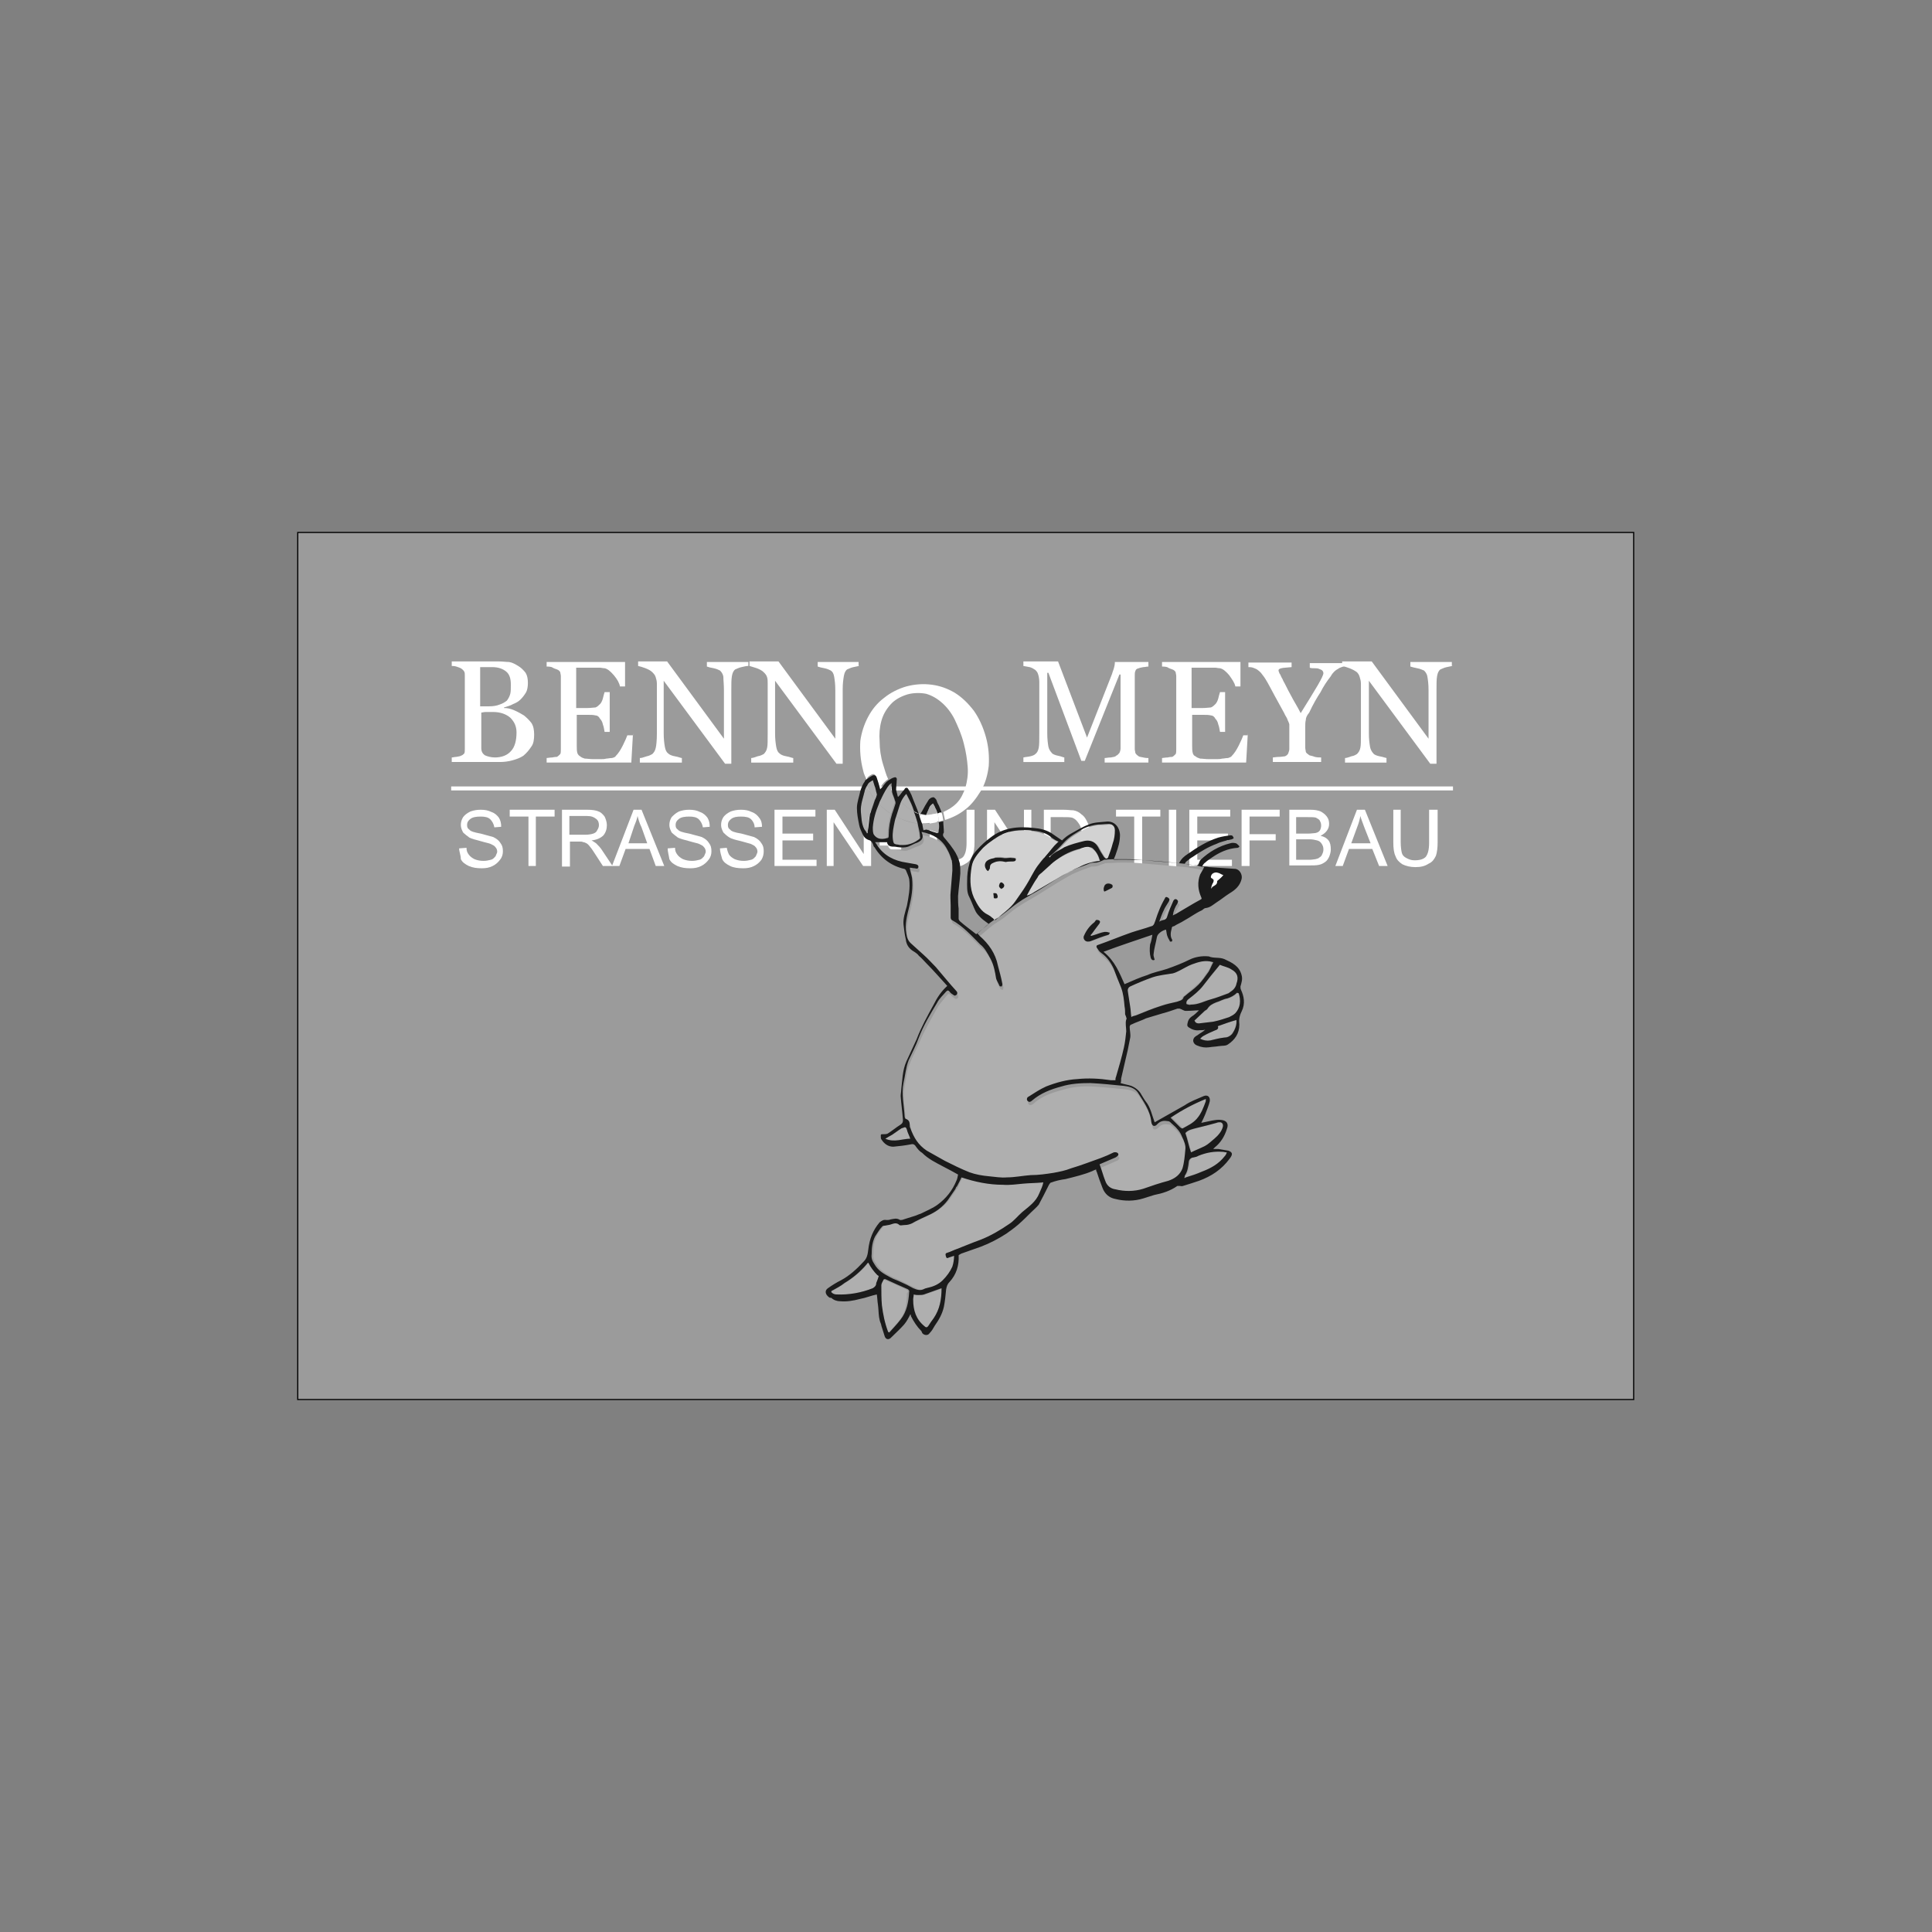 <?xml version="1.0" encoding="utf-8"?>
<!-- Generator: Adobe Illustrator 21.0.0, SVG Export Plug-In . SVG Version: 6.00 Build 0)  -->
<svg version="1.1" id="Ebene_1" xmlns="http://www.w3.org/2000/svg" xmlns:xlink="http://www.w3.org/1999/xlink" x="0px" y="0px"
	 viewBox="0 0 340 340" style="enable-background:new 0 0 340 340;" xml:space="preserve">
<rect x="0" y="0" width="340" height="340" fill="#808080" stroke="none"/>
<style type="text/css">
	.st0{fill-rule:evenodd;clip-rule:evenodd;fill:#9B9B9B;}
	.st1{fill:#FFFFFF;}
	.st2{fill:#1B1B1B;}
	.st3{fill:#AFAFAF;}
	.st4{fill:#D2D2D2;}
	.st5{fill:#9C9C9C;}
</style>
<g>
	<g>
		<rect x="52.4" y="93.7" class="st0" width="235.1" height="152.7"/>
	</g>
	<g>
		<path d="M287.7,246.4H52.3V93.6h235.3V246.4z M52.5,246.2h234.9V93.8H52.5V246.2z"/>
	</g>
	<g>
		<path class="st1" d="M92.2,125.9c0.5,0.4,0.9,0.8,1.3,1.3c0.4,0.6,0.5,1.3,0.5,2.1c0,0.8-0.1,1.6-0.5,2.1
			c-0.4,0.6-0.8,1.1-1.4,1.6c-0.6,0.4-1.2,0.6-1.9,0.8c-0.7,0.2-1.5,0.3-2.2,0.3h-8.5v-0.8c0.2,0,0.5-0.1,0.8-0.1
			c0.4-0.1,0.7-0.1,0.8-0.2c0.3-0.1,0.4-0.2,0.6-0.4c0.1-0.2,0.1-0.5,0.1-0.8v-12.9c0-0.3,0-0.5-0.1-0.7c-0.1-0.2-0.3-0.4-0.6-0.6
			c-0.2-0.1-0.5-0.2-0.8-0.3c-0.3-0.1-0.6-0.1-0.8-0.1v-0.8h8.3c0.6,0,1.3,0.1,1.8,0.1c0.6,0.1,1.1,0.4,1.6,0.7
			c0.5,0.3,0.9,0.7,1.3,1.2c0.3,0.5,0.4,1.1,0.4,1.8c0,0.6-0.1,1.2-0.3,1.6c-0.3,0.5-0.6,0.9-1,1.3c-0.4,0.4-0.8,0.6-1.3,0.8
			c-0.5,0.3-1,0.4-1.6,0.6v0.1c0.6,0,1.1,0.1,1.8,0.4C91.2,125.3,91.7,125.6,92.2,125.9 M89.2,123.3c0.3-0.4,0.5-0.8,0.6-1.2
			c0.1-0.4,0.1-0.9,0.1-1.6c0-1-0.2-1.8-0.8-2.3c-0.6-0.5-1.4-0.8-2.5-0.8c-0.3,0-0.6,0-1,0c-0.4,0-0.8,0-1.1,0v6.9h1.6
			c0.7,0,1.3-0.1,1.8-0.3C88.5,123.8,88.8,123.6,89.2,123.3z M90.9,128.9c0-1.1-0.4-1.9-1.1-2.6c-0.7-0.6-1.7-1-3-1
			c-0.5,0-1,0-1.3,0c-0.4,0-0.6,0.1-0.8,0.1v6.3c0,0.5,0.2,0.9,0.6,1.2c0.4,0.2,1.1,0.4,1.8,0.4c1.2,0,2.2-0.4,2.8-1.1
			C90.6,131.5,90.9,130.3,90.9,128.9z"/>
	</g>
	<g>
		<path class="st1" d="M111.4,129l-0.3,5.2H96.2v-0.8c0.2,0,0.6-0.1,1-0.1c0.4-0.1,0.7-0.1,0.8-0.1c0.2-0.1,0.4-0.3,0.6-0.5
			c0.1-0.2,0.1-0.5,0.1-0.8v-12.9c0-0.3-0.1-0.5-0.1-0.7c-0.1-0.2-0.3-0.4-0.6-0.5c-0.3-0.1-0.6-0.2-0.9-0.4
			c-0.4-0.1-0.7-0.1-0.9-0.1v-0.8H110v4.3h-0.9c-0.1-0.6-0.5-1.3-1.1-2c-0.6-0.7-1.1-1.1-1.6-1.2c-0.3,0-0.6-0.1-0.9-0.1
			c-0.4,0-0.8,0-1.3,0h-2.8v7.1h2c0.6,0,1.1-0.1,1.4-0.1c0.3-0.1,0.6-0.4,0.8-0.6c0.2-0.2,0.4-0.6,0.5-1c0.1-0.4,0.2-0.8,0.3-1.1
			h0.9v7h-0.9c-0.1-0.4-0.1-0.8-0.3-1.3c-0.1-0.5-0.3-0.8-0.5-1c-0.2-0.4-0.5-0.6-0.8-0.6c-0.4-0.1-0.8-0.1-1.3-0.1h-2v5.4
			c0,0.5,0,0.9,0.1,1.3c0.1,0.3,0.3,0.5,0.5,0.6c0.2,0.2,0.5,0.3,0.8,0.4c0.4,0,0.9,0.1,1.6,0.1h1.1c0.4,0,0.8,0,1.1-0.1
			c0.3,0,0.6-0.1,1-0.1c0.4-0.1,0.6-0.2,0.7-0.4c0.4-0.4,0.8-1,1.2-1.8c0.4-0.8,0.7-1.5,0.8-1.8H111.4z"/>
	</g>
	<g>
		<path class="st1" d="M131.6,117.2c-0.3,0-0.6,0.1-1.1,0.2c-0.5,0.1-0.8,0.3-1.1,0.4c-0.3,0.2-0.5,0.6-0.6,1.2
			c-0.1,0.6-0.1,1.3-0.1,2.3v13.1h-1.1l-10.8-14.6v9.2c0,1.1,0.1,1.8,0.2,2.4c0.1,0.6,0.3,1,0.6,1.2c0.2,0.2,0.6,0.4,1.2,0.5
			c0.6,0.1,1,0.3,1.2,0.3v0.8h-7.4v-0.8c0.3,0,0.6-0.1,1.2-0.3c0.5-0.1,0.8-0.3,1-0.4c0.3-0.3,0.5-0.6,0.6-1.1
			c0.1-0.4,0.2-1.3,0.2-2.5v-8.8c0-0.4-0.1-0.8-0.2-1.1c-0.1-0.4-0.4-0.7-0.6-0.9c-0.3-0.3-0.7-0.5-1.2-0.7
			c-0.5-0.2-0.9-0.3-1.3-0.4v-0.8h5.1l10,13.6v-8.5c0-1.1-0.1-1.8-0.1-2.4c-0.1-0.6-0.4-0.9-0.6-1.1c-0.2-0.1-0.6-0.3-1.1-0.4
			c-0.6-0.1-0.9-0.2-1.2-0.3v-0.8h7.3V117.2z"/>
	</g>
	<g>
		<path class="st1" d="M151.3,117.2c-0.2,0-0.6,0.1-1.1,0.2c-0.5,0.1-0.8,0.3-1.1,0.4c-0.3,0.2-0.5,0.6-0.6,1.2
			c-0.1,0.6-0.2,1.3-0.2,2.3v13.1h-1.1l-10.8-14.6v9.2c0,1.1,0.1,1.8,0.2,2.4c0.1,0.6,0.3,1,0.6,1.2c0.2,0.2,0.6,0.4,1.2,0.5
			c0.6,0.1,1,0.3,1.2,0.3v0.8h-7.4v-0.8c0.2,0,0.6-0.1,1.1-0.3c0.6-0.1,0.9-0.3,1.1-0.4c0.3-0.3,0.5-0.6,0.6-1.1
			c0.1-0.4,0.1-1.3,0.1-2.5v-8.8c0-0.4,0-0.8-0.1-1.1c-0.1-0.4-0.4-0.7-0.6-0.9c-0.3-0.3-0.7-0.5-1.2-0.7c-0.6-0.2-1-0.3-1.3-0.4
			v-0.8h5.1l10,13.6v-8.5c0-1.1-0.1-1.8-0.2-2.4c-0.1-0.6-0.3-0.9-0.6-1.1c-0.2-0.1-0.6-0.3-1.1-0.4c-0.6-0.1-0.9-0.2-1.2-0.3v-0.8
			h7.2V117.2z"/>
	</g>
	<g>
		<path class="st1" d="M202.3,134.2h-7.9v-0.8c0.3,0,0.6-0.1,1.1-0.1c0.4-0.1,0.8-0.1,0.9-0.3c0.3-0.1,0.4-0.3,0.6-0.5
			c0.1-0.2,0.2-0.5,0.2-0.8v-13H197l-6.1,15.2h-0.6l-5.8-15.5h-0.2V129c0,1.1,0.1,1.8,0.2,2.4c0.1,0.5,0.4,0.9,0.6,1.1
			c0.1,0.2,0.6,0.4,1.1,0.5c0.6,0.1,0.9,0.3,1.1,0.3v0.8h-7.2v-0.8c0.4-0.1,0.8-0.1,1.2-0.2c0.4-0.1,0.7-0.2,0.9-0.4
			c0.3-0.2,0.5-0.6,0.6-1.1c0.1-0.5,0.1-1.3,0.1-2.5v-9.1c0-0.5-0.1-1-0.2-1.3c-0.1-0.4-0.3-0.6-0.5-0.8c-0.3-0.2-0.6-0.4-1-0.5
			c-0.4-0.1-0.7-0.1-1.1-0.2v-0.8h6.1l5.1,13.4l4.4-11.2c0.1-0.4,0.3-0.8,0.4-1.3c0.1-0.4,0.1-0.7,0.1-0.8h5.9v0.8
			c-0.3,0-0.6,0.1-0.9,0.1c-0.4,0.1-0.6,0.1-0.8,0.2c-0.4,0.1-0.5,0.2-0.6,0.5c-0.1,0.2-0.1,0.5-0.1,0.8v12.9c0,0.3,0.1,0.5,0.1,0.7
			c0.1,0.2,0.3,0.4,0.6,0.6c0.1,0.1,0.4,0.1,0.8,0.2c0.4,0.1,0.7,0.1,0.9,0.1V134.2z"/>
	</g>
	<g>
		<path class="st1" d="M219.6,129l-0.3,5.2h-14.8v-0.8c0.2,0,0.6-0.1,1-0.1c0.4-0.1,0.7-0.1,0.8-0.1c0.2-0.1,0.4-0.3,0.6-0.5
			c0.1-0.2,0.1-0.5,0.1-0.8v-12.9c0-0.3-0.1-0.5-0.1-0.7c-0.1-0.2-0.3-0.4-0.6-0.5c-0.3-0.1-0.6-0.2-0.9-0.4
			c-0.4-0.1-0.7-0.1-0.9-0.1v-0.8h13.8v4.3h-0.9c-0.1-0.6-0.6-1.3-1.1-2c-0.6-0.7-1.1-1.1-1.6-1.2c-0.3,0-0.6-0.1-0.9-0.1
			c-0.4,0-0.8,0-1.3,0h-2.8v7.1h2c0.6,0,1.1-0.1,1.4-0.1c0.3-0.1,0.6-0.4,0.8-0.6c0.2-0.2,0.4-0.6,0.5-1s0.2-0.8,0.3-1.1h0.9v7h-0.9
			c-0.1-0.4-0.1-0.8-0.3-1.3c-0.1-0.5-0.3-0.8-0.5-1c-0.2-0.4-0.5-0.6-0.8-0.6c-0.4-0.1-0.8-0.1-1.3-0.1h-2v5.4c0,0.5,0,0.9,0.1,1.3
			c0.1,0.3,0.2,0.5,0.5,0.6c0.2,0.2,0.5,0.3,0.8,0.4c0.4,0,0.9,0.1,1.6,0.1h1.1c0.5,0,0.8,0,1.2-0.1c0.3,0,0.6-0.1,1-0.1
			c0.3-0.1,0.6-0.2,0.7-0.4c0.4-0.4,0.8-1,1.2-1.8c0.4-0.8,0.7-1.5,0.8-1.8H219.6z"/>
	</g>
	<g>
		<path class="st1" d="M236.8,117.2c-0.1,0-0.4,0.1-0.7,0.2c-0.3,0.1-0.5,0.2-0.6,0.3c-0.4,0.2-0.6,0.4-0.7,0.5
			c-0.1,0.1-0.4,0.4-0.6,0.8c-0.7,0.9-1.3,1.8-1.8,2.8c-0.6,0.9-1.3,2.1-2,3.6c-0.4,0.5-0.6,0.9-0.6,1.3c-0.1,0.4-0.1,0.8-0.1,1.4
			v3.4c0,0.4,0.1,0.6,0.1,0.8c0.1,0.3,0.4,0.4,0.6,0.6c0.2,0.1,0.5,0.1,1,0.3c0.4,0.1,0.8,0.1,1.1,0.1v0.8H224v-0.8
			c0.2,0,0.6-0.1,1.1-0.1c0.4,0,0.8-0.1,1-0.1c0.3-0.1,0.5-0.3,0.6-0.5c0.1-0.3,0.2-0.5,0.2-0.8v-4.3c0-0.1-0.1-0.4-0.3-0.8
			c-0.1-0.4-0.4-0.7-0.6-1.2c-0.5-0.9-1.1-2-1.7-3.1c-0.6-1.1-1.1-2.1-1.6-2.9c-0.3-0.5-0.6-0.8-0.8-1.1c-0.2-0.2-0.4-0.4-0.7-0.6
			c-0.2-0.1-0.4-0.2-0.7-0.3c-0.3-0.1-0.6-0.1-0.8-0.1v-0.8h7.6v0.8c-0.8,0.1-1.5,0.1-1.8,0.2c-0.4,0.1-0.5,0.2-0.5,0.4
			c0,0.1,0,0.1,0.1,0.3c0,0.1,0.1,0.3,0.2,0.4c0.1,0.2,0.2,0.5,0.4,0.8c0.1,0.3,0.3,0.6,0.4,0.8c0.4,0.8,0.8,1.6,1.2,2.3
			c0.4,0.8,1,1.7,1.6,2.9c1.3-2.1,2.3-3.7,3-4.9c0.7-1.2,1-1.9,1-2.1c0-0.2-0.1-0.4-0.2-0.5c-0.1-0.1-0.3-0.2-0.6-0.3
			c-0.2-0.1-0.5-0.1-0.8-0.1c-0.3,0-0.6,0-0.8-0.1v-0.8h6.2V117.2z"/>
	</g>
	<g>
		<path class="st1" d="M255.7,117.2c-0.2,0-0.6,0.1-1.1,0.2c-0.5,0.1-0.8,0.3-1.1,0.4c-0.3,0.2-0.5,0.6-0.6,1.2
			c-0.1,0.6-0.1,1.3-0.1,2.3v13.1h-1.1l-10.8-14.6v9.2c0,1.1,0.1,1.8,0.2,2.4c0.1,0.6,0.4,1,0.6,1.2c0.1,0.2,0.6,0.4,1.1,0.5
			c0.6,0.1,1.1,0.3,1.2,0.3v0.8h-7.3v-0.8c0.2,0,0.6-0.1,1.1-0.3c0.6-0.1,0.8-0.3,1-0.4c0.3-0.3,0.5-0.6,0.6-1.1
			c0.1-0.4,0.1-1.3,0.1-2.5v-8.8c0-0.4-0.1-0.8-0.2-1.1c-0.1-0.4-0.3-0.7-0.5-0.9c-0.4-0.3-0.8-0.5-1.3-0.7
			c-0.5-0.2-0.9-0.3-1.3-0.4v-0.8h5.2l10,13.6v-8.5c0-1.1-0.1-1.8-0.2-2.4c-0.1-0.6-0.4-0.9-0.6-1.1c-0.3-0.1-0.6-0.3-1.2-0.4
			c-0.5-0.1-0.9-0.2-1.2-0.3v-0.8h7.3V117.2z"/>
	</g>
	<g>
		<path class="st1" d="M80.8,149.3l1.3-0.1c0,0.5,0.1,0.8,0.4,1.2c0.2,0.3,0.6,0.6,1,0.8c0.5,0.2,1,0.3,1.6,0.3
			c0.5,0,0.9-0.1,1.3-0.2c0.4-0.1,0.6-0.4,0.8-0.6c0.1-0.3,0.3-0.6,0.3-0.8c0-0.3-0.1-0.6-0.3-0.8c-0.2-0.3-0.5-0.4-0.9-0.6
			c-0.2-0.1-0.8-0.2-1.8-0.5c-0.8-0.2-1.5-0.4-1.9-0.6c-0.4-0.3-0.8-0.6-1.1-0.9c-0.2-0.4-0.4-0.8-0.4-1.3c0-0.5,0.1-0.9,0.4-1.4
			c0.3-0.4,0.7-0.7,1.3-1c0.6-0.2,1.1-0.3,1.8-0.3c0.7,0,1.3,0.1,1.9,0.4c0.6,0.2,1,0.6,1.3,1c0.3,0.5,0.4,1,0.4,1.6l-1.2,0.1
			c-0.1-0.6-0.4-1.1-0.7-1.4c-0.4-0.4-1-0.5-1.7-0.5c-0.8,0-1.4,0.1-1.8,0.4c-0.4,0.3-0.6,0.6-0.6,1.1c0,0.4,0.1,0.6,0.4,0.8
			c0.2,0.3,0.9,0.5,2,0.7c1.1,0.3,1.8,0.5,2.2,0.6c0.6,0.3,1,0.6,1.3,1.1c0.3,0.4,0.4,0.8,0.4,1.4c0,0.5-0.1,1-0.5,1.5
			c-0.3,0.4-0.7,0.8-1.3,1.1c-0.6,0.3-1.2,0.4-1.9,0.4c-0.9,0-1.6-0.1-2.3-0.4c-0.6-0.3-1.1-0.6-1.4-1.2
			C81.1,150.5,80.8,149.9,80.8,149.3"/>
	</g>
	<g>
		<polygon class="st1" points="93,152.4 93,143.7 89.7,143.7 89.7,142.5 97.6,142.5 97.6,143.7 94.3,143.7 94.3,152.4 		"/>
	</g>
	<g>
		<path class="st1" d="M98.9,152.4v-9.9h4.4c0.9,0,1.6,0.1,2,0.3c0.4,0.1,0.8,0.5,1.1,0.9c0.2,0.4,0.4,1,0.4,1.5
			c0,0.7-0.2,1.3-0.6,1.8c-0.5,0.5-1.2,0.8-2.1,0.9c0.4,0.2,0.6,0.4,0.8,0.5c0.4,0.4,0.8,0.8,1.1,1.3l1.8,2.7h-1.7l-1.3-2
			c-0.4-0.6-0.7-1.1-0.9-1.3c-0.3-0.4-0.5-0.6-0.7-0.7c-0.2-0.1-0.4-0.2-0.6-0.2c-0.1-0.1-0.4-0.1-0.8-0.1h-1.5v4.4H98.9z
			 M100.2,146.9h2.8c0.6,0,1.1-0.1,1.4-0.2c0.3-0.1,0.6-0.3,0.7-0.6c0.2-0.3,0.3-0.6,0.3-0.9c0-0.4-0.1-0.8-0.5-1.1
			c-0.4-0.3-0.8-0.5-1.6-0.5h-3.1V146.9z"/>
	</g>
	<g>
		<path class="st1" d="M107.7,152.4l3.8-9.9h1.4l4,9.9h-1.5l-1.1-3h-4.2l-1.1,3H107.7z M110.6,148.4h3.3l-1-2.8
			c-0.4-0.8-0.6-1.6-0.7-2c-0.1,0.6-0.4,1.3-0.6,1.8L110.6,148.4z"/>
	</g>
	<g>
		<path class="st1" d="M117.5,149.3l1.3-0.1c0,0.5,0.1,0.8,0.4,1.2c0.2,0.3,0.6,0.6,1,0.8c0.5,0.2,1,0.3,1.6,0.3
			c0.5,0,0.9-0.1,1.3-0.2c0.4-0.1,0.6-0.4,0.8-0.6c0.1-0.3,0.3-0.6,0.3-0.8c0-0.3-0.1-0.6-0.3-0.8c-0.2-0.3-0.5-0.4-0.9-0.6
			c-0.2-0.1-0.8-0.2-1.8-0.5c-0.8-0.2-1.5-0.4-1.9-0.6c-0.4-0.3-0.8-0.6-1.1-0.9c-0.2-0.4-0.4-0.8-0.4-1.3c0-0.5,0.1-0.9,0.4-1.4
			c0.4-0.4,0.7-0.7,1.3-1c0.6-0.2,1.1-0.3,1.8-0.3c0.7,0,1.3,0.1,1.9,0.4c0.6,0.2,1,0.6,1.3,1c0.3,0.5,0.4,1,0.4,1.6l-1.2,0.1
			c-0.1-0.6-0.4-1.1-0.7-1.4c-0.4-0.4-1-0.5-1.7-0.5c-0.8,0-1.4,0.1-1.8,0.4c-0.4,0.3-0.6,0.6-0.6,1.1c0,0.4,0.1,0.6,0.4,0.8
			c0.2,0.3,0.9,0.5,2,0.7c1.1,0.3,1.8,0.5,2.2,0.6c0.6,0.3,1,0.6,1.3,1.1c0.3,0.4,0.4,0.8,0.4,1.4c0,0.5-0.1,1-0.5,1.5
			c-0.3,0.4-0.7,0.8-1.3,1.1c-0.6,0.3-1.2,0.4-1.9,0.4c-0.9,0-1.6-0.1-2.3-0.4c-0.6-0.3-1.1-0.6-1.4-1.2
			C117.7,150.5,117.5,149.9,117.5,149.3"/>
	</g>
	<g>
		<path class="st1" d="M126.7,149.3l1.2-0.1c0.1,0.5,0.2,0.8,0.4,1.2c0.2,0.3,0.6,0.6,1,0.8c0.5,0.2,1,0.3,1.6,0.3
			c0.5,0,0.9-0.1,1.3-0.2c0.4-0.1,0.6-0.4,0.8-0.6c0.1-0.3,0.3-0.6,0.3-0.8c0-0.3-0.1-0.6-0.3-0.8c-0.2-0.3-0.5-0.4-0.9-0.6
			c-0.3-0.1-0.8-0.2-1.8-0.5c-0.9-0.2-1.6-0.4-1.9-0.6c-0.5-0.3-0.8-0.6-1.1-0.9c-0.2-0.4-0.4-0.8-0.4-1.3c0-0.5,0.1-0.9,0.4-1.4
			c0.3-0.4,0.7-0.7,1.3-1c0.6-0.2,1.1-0.3,1.8-0.3c0.7,0,1.3,0.1,1.9,0.4c0.6,0.2,1,0.6,1.3,1c0.4,0.5,0.5,1,0.5,1.6l-1.3,0.1
			c0-0.6-0.3-1.1-0.6-1.4c-0.4-0.4-1-0.5-1.8-0.5c-0.8,0-1.3,0.1-1.7,0.4c-0.4,0.3-0.6,0.6-0.6,1.1c0,0.4,0.1,0.6,0.4,0.8
			c0.2,0.3,0.8,0.5,2,0.7c1.1,0.3,1.8,0.5,2.2,0.6c0.6,0.3,1,0.6,1.3,1.1c0.3,0.4,0.4,0.8,0.4,1.4c0,0.5-0.1,1-0.4,1.5
			c-0.3,0.4-0.7,0.8-1.3,1.1c-0.6,0.3-1.2,0.4-1.9,0.4c-0.9,0-1.7-0.1-2.3-0.4c-0.6-0.3-1.1-0.6-1.4-1.2
			C126.9,150.5,126.7,149.9,126.7,149.3"/>
	</g>
	<g>
		<polygon class="st1" points="136.3,152.4 136.3,142.5 143.5,142.5 143.5,143.7 137.7,143.7 137.7,146.7 143.1,146.7 143.1,147.9 
			137.7,147.9 137.7,151.3 143.7,151.3 143.7,152.4 		"/>
	</g>
	<g>
		<polygon class="st1" points="145.5,152.4 145.5,142.5 146.9,142.5 152,150.3 152,142.5 153.3,142.5 153.3,152.4 151.9,152.4 
			146.7,144.7 146.7,152.4 		"/>
	</g>
	<g>
		<rect x="154.8" y="148.2" class="st1" width="3.8" height="1.3"/>
	</g>
	<g>
		<path class="st1" d="M170.2,142.5h1.3v5.7c0,1-0.1,1.8-0.4,2.4c-0.2,0.6-0.6,1.1-1.2,1.4c-0.6,0.4-1.3,0.6-2.3,0.6
			c-0.9,0-1.7-0.2-2.3-0.5c-0.6-0.4-1-0.8-1.3-1.4c-0.2-0.6-0.4-1.4-0.4-2.5v-5.7h1.3v5.7c0,0.8,0.1,1.5,0.3,1.9
			c0.1,0.4,0.4,0.7,0.8,0.9c0.4,0.2,0.9,0.4,1.5,0.4c0.9,0,1.6-0.2,2-0.6c0.4-0.5,0.6-1.3,0.6-2.5V142.5z"/>
	</g>
	<g>
		<polygon class="st1" points="173.7,152.4 173.7,142.5 175.1,142.5 180.2,150.3 180.2,142.5 181.5,142.5 181.5,152.4 180.1,152.4 
			175,144.7 175,152.4 		"/>
	</g>
	<g>
		<path class="st1" d="M183.7,152.4v-9.9h3.4c0.8,0,1.3,0.1,1.8,0.1c0.6,0.1,1.1,0.4,1.4,0.7c0.6,0.4,0.9,1,1.2,1.7
			c0.3,0.7,0.4,1.5,0.4,2.3c0,0.8-0.1,1.4-0.3,2c-0.2,0.6-0.4,1.1-0.7,1.4c-0.3,0.4-0.6,0.7-0.9,0.9c-0.3,0.2-0.7,0.4-1.1,0.5
			c-0.5,0.1-1,0.1-1.6,0.1H183.7z M184.9,151.3h2.1c0.6,0,1.2-0.1,1.6-0.2c0.4-0.1,0.6-0.3,0.8-0.5c0.4-0.4,0.6-0.8,0.8-1.3
			c0.1-0.5,0.2-1.1,0.2-1.9c0-1.1-0.1-1.8-0.5-2.4c-0.4-0.6-0.7-0.9-1.2-1.1c-0.4-0.1-0.9-0.1-1.7-0.1h-2.1V151.3z"/>
	</g>
	<g>
		<polygon class="st1" points="199.6,152.4 199.6,143.7 196.4,143.7 196.4,142.5 204.2,142.5 204.2,143.7 201,143.7 201,152.4 		"/>
	</g>
	<g>
		<rect x="205.7" y="142.5" class="st1" width="1.3" height="10"/>
	</g>
	<g>
		<polygon class="st1" points="209.3,152.4 209.3,142.5 216.5,142.5 216.5,143.7 210.7,143.7 210.7,146.7 216.1,146.7 216.1,147.9 
			210.7,147.9 210.7,151.3 216.8,151.3 216.8,152.4 		"/>
	</g>
	<g>
		<polygon class="st1" points="218.5,152.4 218.5,142.5 225.2,142.5 225.2,143.7 219.9,143.7 219.9,146.8 224.5,146.8 224.5,147.9 
			219.9,147.9 219.9,152.4 		"/>
	</g>
	<g>
		<path class="st1" d="M226.9,152.4v-9.9h3.7c0.8,0,1.3,0.1,1.8,0.3c0.4,0.2,0.8,0.5,1.1,0.9c0.3,0.4,0.4,0.8,0.4,1.3
			c0,0.4-0.1,0.8-0.4,1.2c-0.3,0.4-0.6,0.6-1.1,0.9c0.6,0.1,1.1,0.4,1.4,0.8c0.3,0.4,0.4,0.9,0.4,1.6c0,0.4-0.1,0.8-0.3,1.3
			c-0.2,0.4-0.4,0.7-0.7,0.9c-0.3,0.2-0.6,0.4-1.1,0.5c-0.5,0.1-1,0.1-1.6,0.1H226.9z M228.1,146.7h2.1c0.6,0,1.1-0.1,1.3-0.1
			c0.4-0.1,0.6-0.2,0.8-0.5c0.1-0.2,0.2-0.5,0.2-0.8c0-0.4-0.1-0.6-0.2-0.8c-0.1-0.3-0.4-0.4-0.7-0.6c-0.3-0.1-0.8-0.1-1.5-0.1h-2
			V146.7z M228.1,151.3h2.5c0.4,0,0.7-0.1,0.9-0.1c0.3-0.1,0.5-0.1,0.7-0.3c0.2-0.1,0.4-0.3,0.5-0.6c0.1-0.2,0.2-0.5,0.2-0.8
			c0-0.4-0.1-0.7-0.3-1c-0.2-0.3-0.4-0.5-0.8-0.6c-0.4-0.1-0.8-0.2-1.4-0.2h-2.3V151.3z"/>
	</g>
	<g>
		<path class="st1" d="M235,152.4l3.8-9.9h1.4l4,9.9h-1.5l-1.2-3h-4.1l-1.1,3H235z M237.8,148.4h3.4l-1.1-2.8
			c-0.3-0.8-0.6-1.6-0.7-2c-0.1,0.6-0.3,1.3-0.5,1.8L237.8,148.4z"/>
	</g>
	<g>
		<path class="st1" d="M251.7,142.5h1.3v5.7c0,1-0.1,1.8-0.3,2.4c-0.3,0.6-0.6,1.1-1.3,1.4c-0.6,0.4-1.3,0.6-2.3,0.6
			c-0.9,0-1.7-0.2-2.3-0.5c-0.6-0.4-1-0.8-1.2-1.4c-0.3-0.6-0.4-1.4-0.4-2.5v-5.7h1.3v5.7c0,0.8,0.1,1.5,0.2,1.9
			c0.1,0.4,0.4,0.7,0.8,0.9c0.4,0.2,0.8,0.4,1.4,0.4c1,0,1.6-0.2,2-0.6c0.4-0.5,0.6-1.3,0.6-2.5V142.5z"/>
	</g>
	<g>
		<rect x="79.4" y="138.4" class="st1" width="176.3" height="0.7"/>
	</g>
	<g>
		<path class="st1" d="M153.4,136.3c0.4-0.2,0.6,0,0.8,0.4c0.2,0.6,0.4,1.3,0.6,2c0.4-0.5,0.6-0.9,1.1-1.3c0.1-0.1,0.3-0.2,0.4-0.3
			c-0.4-0.8-0.6-1.7-0.9-2.6c-0.4-1.3-0.6-2.7-0.6-4c-0.1-1.3,0-2.5,0.3-3.6c0.3-1.1,0.8-2,1.6-2.9c0.7-0.8,1.7-1.4,3-1.8
			c1.1-0.3,2.3-0.3,3.3-0.1c1,0.3,1.9,0.8,2.8,1.6c0.8,0.7,1.6,1.7,2.2,2.9c0.6,1.3,1.2,2.6,1.6,4.2c0.4,1.5,0.6,2.9,0.7,4.2
			c0.1,1.3-0.1,2.5-0.4,3.6c-0.4,1.1-0.8,2-1.6,2.8c-0.6,0.6-1.4,1.1-2.3,1.5c0.1,0.5,0.2,0.9,0.3,1.4c1.3-0.4,2.5-1,3.5-1.8
			c1.1-0.8,2-2,2.8-3.3c0.8-1.3,1.2-2.8,1.4-4.4c0.1-1.6,0-3.3-0.5-5.1c-0.5-1.8-1.2-3.3-2.1-4.6c-1-1.3-2.1-2.4-3.4-3.2
			c-1.2-0.7-2.5-1.2-4-1.4c-1.5-0.2-3-0.1-4.5,0.3c-1.4,0.4-2.8,1.1-3.9,2c-1.2,0.9-2.1,2-2.8,3.3c-0.7,1.3-1.2,2.8-1.4,4.3
			c-0.1,1.6,0,3.3,0.5,5.2c0.1,0.6,0.4,1.1,0.6,1.6c0.1-0.1,0.1-0.1,0.1-0.2C152.6,136.8,153,136.5,153.4,136.3"/>
	</g>
	<g>
		<path class="st1" d="M161.6,143.1L161.6,143.1c0.1,0.1,0.1,0.2,0.2,0.4c0.1-0.1,0.1-0.1,0.1-0.3c-0.1,0-0.1,0-0.1,0
			C161.8,143.2,161.7,143.1,161.6,143.1"/>
	</g>
	<g>
		<path class="st2" d="M164.8,140.8c-0.1-0.2-0.3-0.4-0.5-0.5c-0.2,0-0.5,0.1-0.6,0.2c-0.3,0.2-0.4,0.5-0.6,0.8
			c-0.4,0.6-0.7,1.3-1.1,1.9c0.4,0.1,0.6,0.1,1,0.2c0.2-0.5,0.4-0.9,0.6-1.4c0.1-0.2,0.4-0.4,0.6-0.6c0.1,0.3,0.3,0.5,0.4,0.8
			c0.1,0.3,0.3,0.6,0.4,1c0.1-0.1,0.1-0.1,0.2-0.1c0.1-0.1,0.3-0.1,0.5-0.1c-0.1-0.4-0.3-0.8-0.5-1.3
			C165,141.4,164.9,141.1,164.8,140.8"/>
	</g>
	<g>
		<path class="st1" d="M165.2,143.1c-0.1,0-0.1,0-0.2,0.1c0.1,0.4,0.2,0.9,0.2,1.4c0.1,0,0.2-0.1,0.4-0.1c0.1-0.1,0.3-0.1,0.4-0.1
			c-0.1-0.5-0.1-0.9-0.3-1.4C165.4,143,165.3,143,165.2,143.1"/>
	</g>
	<g>
		<path class="st1" d="M162.3,144.7c0.1-0.2,0.3-0.4,0.4-0.6c0.1-0.2,0.2-0.4,0.3-0.6c-0.4-0.1-0.6-0.1-1-0.2c0,0.1-0.1,0.2-0.1,0.3
			c-0.1-0.1-0.1-0.2-0.1-0.4h-0.1c-0.3-0.1-0.6-0.2-0.8-0.4c0.3,0.7,0.5,1.4,0.7,2.1c0.2,0,0.5,0.1,0.8,0.1
			C162.2,144.8,162.2,144.7,162.3,144.7C162.2,144.6,162.3,144.6,162.3,144.7"/>
	</g>
	<g>
		<path class="st3" d="M198.1,177.7c-0.1-1.1-0.1-2.2-0.6-3.3c-0.4-1.1-0.8-2.2-1.3-3.3c-0.5-1.1-1.2-2.1-2.2-2.8
			c-0.3-0.3-0.5-0.6-0.7-0.8c-0.1-0.1-0.3-0.5,0.1-0.6c2-0.7,3.9-1.5,5.9-2.2c1.1-0.4,2.3-0.7,3.5-1.1c0.2-0.1,0.4-0.2,0.5-0.4
			c0.3-0.7,0.5-1.5,0.8-2.2c0.4-0.8,0.8-1.6,1.1-2.3c0.1-0.4,0.4-0.4,0.6-0.1c0.4,0.4,0.1,0.6,0,0.8c-0.3,0.5-0.6,0.9-0.8,1.4
			c-0.3,0.6-0.5,1.3-0.8,2c0.4-0.1,0.5-0.2,0.7-0.3c0.4-0.1,0.6-0.3,0.7-0.6c0.3-1,0.7-1.9,1.1-2.8c0.1-0.1,0.2-0.4,0.6-0.2
			c0.3,0.2,0.4,0.4,0.1,0.7c-0.4,0.6-0.7,1.3-0.8,2.1c0.3-0.1,0.4-0.1,0.6-0.3c1.4-0.8,2.8-1.7,4.3-2.5c0.2-0.1,0.1-0.2,0.1-0.4
			c-0.6-1.3-0.7-2.7-0.2-4c0.2-0.4,0.5-0.8,0.7-1.3c-1.5-0.3-3-0.6-4.5-0.7c-2.3-0.2-4.7-0.4-7.1-0.6c-1-0.1-2-0.1-3-0.1
			c-1,0-2,0.1-3,0.1c-0.1,0-0.1,0.1-0.2,0.1c-0.4,0.1-0.7,0.2-1.1,0.4c-0.4,0.1-0.8,0.1-1.1,0.1c-1.1,0.4-2.2,0.8-3.3,1.3
			c-1,0.5-1.9,1.1-2.8,1.6c-1.1,0.7-2.1,1.3-3.2,2c-1.1,0.7-2.3,1.3-3.5,2.1c-1.3,0.8-2.4,2-3.8,2.8c-1.2,0.7-2.1,1.7-3.3,2.6
			c0.2,0.1,0.3,0.3,0.4,0.4c1.6,1.3,2.8,3,3.2,5.2c0.3,1.1,0.6,2.2,0.8,3.3c0,0.1-0.1,0.3-0.1,0.4c-0.1,0-0.4-0.1-0.4-0.1
			c-0.2-0.4-0.5-0.8-0.6-1.3c-0.2-1.2-0.4-2.4-1-3.5c-0.4-1-1-1.9-1.8-2.5c-1.6-1.6-3-3.2-5-4.3c-0.1-0.1-0.2-0.3-0.2-0.4
			c0-0.8,0-1.5,0-2.2c0-0.8-0.1-1.6,0-2.4c0.1-1.3,0.2-2.5,0.3-3.7c0-0.6,0-1.2-0.1-1.7c-0.2-0.7-0.5-1.3-0.8-2
			c-0.8-1.8-2.4-2.8-4.5-3.1c0,0.1,0,0.1,0,0.1c0.4,0.9,0.1,1.5-0.8,1.8c-0.7,0.2-1.3,0.6-2,0.8c-0.6,0.1-1.3-0.1-1.9-0.1
			c-0.6,0-1.3-0.1-1.4-0.8c-0.8,0-1.4,0-2.1,0c0-0.1,0,0,0,0c0.1,0.2,0.2,0.4,0.4,0.6c1.2,1.8,3,2.8,5.1,3c0.6,0.1,1.1,0.1,1.7,0.3
			c0.3,0.1,0.5,0.2,0.4,0.6c-0.1,0.3-0.4,0.2-0.6,0.1c-0.3,0-0.6-0.1-0.9-0.1c0.1,0.6,0.4,1.2,0.4,1.8c0.2,1.8-0.1,3.5-0.5,5.1
			c-0.4,1.6-0.8,3-0.5,4.7c0.1,0.7,0.4,1.3,0.9,1.8c0.7,0.6,1.4,1.3,2.1,1.9c0.8,0.7,1.5,1.5,2.2,2.2c1.2,1.4,2.4,2.8,3.6,4.2
			c0.1,0.2,0.2,0.4,0.1,0.6c-0.2,0.2-0.4,0.3-0.6,0.1c-0.3-0.2-0.5-0.4-0.7-0.6c-0.2-0.2-0.4-0.3-0.6,0c-0.5,0.6-1.1,1.3-1.6,2
			c-1.1,2-2.3,4-3.2,6.1c-0.6,1.4-1.3,2.7-1.8,4c-0.6,1.3-0.6,2.6-0.9,4c-0.4,2,0.1,4,0.2,5.9c0,0.1,0.1,0.4,0.2,0.4
			c0.6,0.2,0.7,0.6,0.7,1.2c0,0.1,0.1,0.3,0.1,0.4c0.6,1.6,1.4,3,2.9,4c1.1,0.6,2.1,1.3,3.2,1.8c1.4,0.7,2.8,1.5,4.3,2
			c1.1,0.4,2.3,0.6,3.4,0.7c1.1,0.1,2.2,0.3,3.2,0.2c1.4,0,2.8-0.2,4.2-0.4c1.3-0.1,2.7-0.2,4-0.4c1.1-0.2,2.1-0.5,3.1-0.8
			c1.7-0.5,3.5-1.1,5.2-1.8c0.8-0.3,1.5-0.6,2.3-1c0.5-0.1,0.8,0.1,0.8,0.5c-0.1,0.1-0.3,0.4-0.5,0.4c-0.9,0.4-1.8,0.8-2.8,1.2
			c0.4,1,0.6,1.9,1,2.9c0.4,0.8,1,1.3,1.8,1.5c1.6,0.4,3.3,0.4,4.9-0.1c1.4-0.5,2.9-1,4.4-1.4c1.1-0.4,2-1.1,2.5-2.2
			c0.3-1,0.4-2.1,0.5-3.3c0.1-0.8-0.3-1.6-0.6-2.3c-0.4-0.8-0.9-1.5-1.6-2.1c-0.3-0.3-0.6-0.6-0.9-0.6c-0.6-0.1-1.3-0.1-1.8,0.5
			c-0.6,0.6-1.1,0.5-1.1-0.4c-0.2-2-1.4-3.6-2.4-5.2c-0.6-0.8-1.6-1-2.4-1.1c-2-0.2-3.9-0.4-5.9-0.5c-1.7-0.1-3.5,0.1-5.1,0.6
			c-1.9,0.5-3.7,1.1-5.2,2.5c-0.2,0.1-0.5,0.3-0.7,0.1c-0.3-0.2-0.2-0.7,0.1-0.8c1.1-0.6,2-1.3,3.1-1.8c1.8-0.8,3.6-1.2,5.5-1.3
			c2-0.1,4-0.1,5.9,0.2c0.3,0,0.5,0,0.8,0c0-0.2,0-0.4,0.1-0.6c0.5-1.7,1-3.4,1.4-5.2c0.2-0.9,0.4-1.8,0.4-2.8c0-0.7-0.2-1.4,0-2.1
			c0.1-0.1,0.1-0.2,0-0.3C198.2,178.7,198.2,178.2,198.1,177.7 M194.3,156c0.1-0.6,0.8-0.8,1.4-0.4c0.1,0.1,0.2,0.5-0.1,0.6
			c-0.4,0.3-0.8,0.4-1.2,0.6c-0.1-0.1-0.1-0.1-0.1-0.1C194.2,156.5,194.2,156.3,194.3,156z M191.4,165.7c-0.5,0-0.9-0.6-0.6-1.1
			c0.4-0.9,1-1.7,1.8-2.3c0.1-0.1,0.1-0.3,0.3-0.4c0.1,0,0.1,0,0.3,0c0.3,0.1,0.5,0.2,0.3,0.6c-0.1,0.3-0.4,0.5-0.6,0.8
			c-0.4,0.4-0.6,0.8-1,1.3c0,0.1,0.1,0.1,0.1,0.1c0.1,0,0.2-0.1,0.4-0.1c0.7-0.2,1.3-0.4,2-0.6c0.2-0.1,0.5,0,0.7,0.1
			c0.1,0,0.2,0.1,0.2,0.1c0,0.1-0.1,0.2-0.1,0.3c-1.1,0.4-2.1,0.8-3.1,1.1C191.8,165.7,191.7,165.7,191.4,165.7z"/>
	</g>
	<g>
		<path class="st3" d="M180.4,208.2c-1.2,0.1-2.4,0.3-3.6,0.2c-2.5-0.1-4.9-0.5-7.3-1.3c-0.3,0.5-0.6,1-0.8,1.6
			c-0.1,0.1-0.1,0.4-0.3,0.5c-0.4,0.6-0.9,1.3-1.3,1.9c-0.9,1.2-2.1,2-3.5,2.7c-0.7,0.4-1.5,0.7-2.3,1.1c-0.6,0.4-1.3,0.6-2,0.6
			c-0.2,0-0.5,0.1-0.7,0c-0.5-0.4-1-0.3-1.6-0.1c-0.3,0.1-0.6,0.1-1,0.2c-0.1,0-0.4,0-0.4,0.1c-0.5,0.6-1,1.2-1.3,1.8
			c-0.5,1-0.6,2-0.6,3.1c-0.1,0.7,0.1,1.3,0.5,1.8c0.6,1.1,1.6,1.7,2.8,2.3c0.6,0.3,1.2,0.5,1.8,0.8c0.7,0.4,1.5,0.8,2.2,1.1
			c0.6,0.4,1.3,0.5,2,0.1c0.2-0.1,0.4-0.1,0.7-0.2c0.9-0.2,1.8-0.6,2.5-1.3c0.7-0.7,1.3-1.5,1.7-2.4c0.2-0.6,0.3-1.3,0.3-1.9
			c-0.4,0.1-0.6,0.2-0.9,0.3c-0.2,0.1-0.4,0.1-0.5-0.1c-0.1-0.3-0.1-0.6,0.1-0.7c0.6-0.2,1.2-0.5,1.8-0.7c1.3-0.5,2.7-1.1,4.1-1.6
			c1.8-0.6,3.5-1.7,5.1-2.8c0.8-0.6,1.6-1.4,2.3-2.1c1.1-1,2.3-1.8,3-3.3c0.3-0.6,0.6-1.3,1-2c-0.1,0-0.1-0.1-0.2,0
			C182.5,208.1,181.4,208.1,180.4,208.2"/>
	</g>
	<g>
		<path class="st4" d="M175,162L175,162c1.3-1.1,2.7-1.9,3.6-3.3c0.6-0.9,1.3-1.8,1.9-2.8c0.7-1.1,1.3-2.3,2-3.4
			c0.8-1.2,1.9-2.3,2.9-3.5c0.2-0.3,0.5-0.6,0.8-0.8c-0.4-0.2-0.8-0.4-1.1-0.6c-1-0.8-2.1-1.1-3.3-1.3c-2.3-0.4-4.7-0.1-6.7,1.3
			c-0.8,0.6-1.6,1.1-2.2,1.7c-0.9,0.9-1.8,2-2,3.3c-0.3,1.8-0.4,3.7,0.4,5.5c0.6,1.2,1.1,2.4,2.5,3c0.3,0.1,0.6,0.4,0.8,0.6
			C174.8,161.7,174.8,161.8,175,162 M175.5,158.1c-0.1,0.1-0.5,0.1-0.6,0c-0.1-0.3-0.1-0.6-0.1-0.8c0.5-0.1,0.6,0.1,0.7,0.4
			C175.6,157.7,175.6,158,175.5,158.1z M176.2,156.5c-0.3-0.3-0.5-0.5-0.3-0.8c0.1-0.1,0.3-0.4,0.4-0.3c0.1,0.1,0.4,0.2,0.4,0.4
			C176.7,156,176.5,156.3,176.2,156.5z M174.2,152.7c0,0.1-0.1,0.3-0.3,0.5c-0.1-0.1-0.3-0.2-0.4-0.4c-0.3-0.7,0-1.4,0.8-1.7
			c0.8-0.3,1.6-0.4,2.4-0.2c0.5,0.1,1-0.1,1.5,0c0.1,0,0.5,0.1,0.6,0.1c0.1,0.4-0.2,0.5-0.4,0.5c-0.5,0.1-1,0.1-1.3,0.1
			c-0.8-0.2-1.4-0.1-2,0.1C174.4,151.9,174.2,152.2,174.2,152.7z"/>
	</g>
	<g>
		<path class="st3" d="M212.5,171c0.4-0.5,0.6-1.1,0.8-1.6c-0.1-0.1-0.1-0.1-0.1-0.1c-1.3-0.4-2.5,0-3.6,0.4
			c-0.8,0.3-1.4,0.8-2.2,1.1c-0.4,0.2-0.8,0.4-1.2,0.5c-1.2,0.2-2.4,0.3-3.6,0.7c-1.3,0.4-2.6,1-3.9,1.6c-0.4,0.2-0.4,0.6-0.4,1
			c0.1,0.8,0.3,1.8,0.4,2.6c0.1,0.6,0.1,1.1,0.2,1.8c0.3-0.1,0.6-0.2,0.8-0.3c1.5-0.6,3-1.2,4.5-1.7c0.8-0.3,1.8-0.5,2.7-0.7
			c0.5-0.1,1-0.2,1.2-0.8c0-0.1,0.1-0.1,0.2-0.2c0.8-0.7,1.6-1.3,2.3-2C211.5,172.7,211.9,171.8,212.5,171"/>
	</g>
	<g>
		<path class="st4" d="M192.1,149.3c-0.4-0.3-0.8-0.3-1.3-0.1c-0.4,0.1-0.6,0.2-1,0.3c-1.3,0.4-2.7,1-3.8,1.8
			c-1,0.7-1.9,1.6-2.8,2.4c-0.3,0.2-0.6,0.5-0.7,0.8c-0.5,0.7-0.8,1.4-1.3,2.1c-0.2,0.4-0.4,0.7-0.6,1.1c0.4-0.1,0.8-0.4,1.3-0.6
			c1.7-1,3.4-2,5.1-3c0.9-0.5,1.8-1,2.8-1.4c1.1-0.6,2.4-1,3.7-1.1C193.3,150.5,192.9,149.8,192.1,149.3"/>
	</g>
	<g>
		<path class="st3" d="M216.3,174.7c0.1-0.1,0.3-0.1,0.4-0.3c0.5-0.4,0.8-0.8,1-1.4c0.4-1.1,0.1-2-0.9-2.5c-0.6-0.4-1.3-0.5-2-0.8
			c-0.1,0-0.1,0.1-0.2,0.2c-0.9,1.2-1.8,2.3-2.8,3.5c-0.7,0.9-1.6,1.6-2.5,2.3c-0.3,0.2-0.5,0.5-0.4,0.9c0.3,0.1,0.5,0.1,0.8,0.1
			c1.3,0,2.3-0.6,3.5-0.9C214.2,175.5,215.3,175.1,216.3,174.7"/>
	</g>
	<g>
		<path class="st3" d="M159.6,227c-1.3-0.6-2.6-1.2-4-1.8c-0.1-0.1-0.3,0-0.3,0.1c-0.1,0.4-0.4,0.7-0.4,1c0,1.1,0,2.3,0.1,3.5
			c0.2,1.6,0.6,3.1,1.1,4.7l0.2,0.1c0.7-0.8,1.4-1.5,2-2.3c1.1-1.3,1.3-3,1.3-4.7C159.9,227.3,159.8,227.1,159.6,227"/>
	</g>
	<g>
		<path class="st3" d="M157.6,143.7c-0.1,0.5-0.3,1.1-0.4,1.6c-0.2,0.9-0.3,1.8-0.1,2.8c0.1,0.4,0.3,0.4,0.6,0.5
			c1.4,0.4,2.7,0,3.8-0.8c0.3-0.2,0.4-0.4,0.3-0.6c-0.1-0.8-0.3-1.6-0.4-2.3c-0.2,0-0.4,0-0.6-0.1
			C159.8,144.7,158.7,144.2,157.6,143.7"/>
	</g>
	<g>
		<path class="st3" d="M159.4,139.7c-0.4,0.4-0.7,0.9-0.9,1.3c0.2,0.2,0.4,0.4,0.6,0.6c0.5,0.5,1.1,0.9,1.7,1.2
			c-0.1-0.3-0.2-0.6-0.3-0.8C160.2,141.1,159.8,140.4,159.4,139.7"/>
	</g>
	<g>
		<path class="st3" d="M159.1,141.6c-0.2-0.1-0.4-0.4-0.6-0.6c-0.1,0.3-0.2,0.6-0.3,0.8c-0.2,0.6-0.4,1.3-0.6,1.9
			c1.1,0.5,2.2,0.9,3.3,1.1c0.2,0.1,0.4,0.1,0.6,0.1c-0.2-0.7-0.4-1.4-0.7-2.1C160.2,142.5,159.6,142.1,159.1,141.6"/>
	</g>
	<g>
		<path class="st4" d="M184.9,151c0.7-0.8,1.7-1.2,2.6-1.8c1.1-0.6,2.3-0.8,3.5-1.1c0.9-0.2,1.8,0,2.4,1c0.3,0.6,0.6,1.1,1,1.7
			c0.1,0.1,0.2,0.3,0.4,0.4c0.1,0,0.4-0.1,0.4-0.2c0.4-0.8,0.6-1.6,0.8-2.4c0.2-0.8,0.4-1.6,0.4-2.4c0-0.8-0.6-1.2-1.3-1.1
			c-0.6,0.1-1.1,0.1-1.7,0.1c-0.8,0.1-1.8,0.3-2.5,0.7c-1.2,0.7-2.5,1.4-3.5,2.5c-0.8,0.8-1.6,1.7-2.4,2.5
			C184.8,151,184.9,151,184.9,151"/>
	</g>
	<g>
		<path class="st3" d="M154.6,141.4c-0.6,1.3-0.9,2.8-1.1,4.2c0,0.5,0,1.1,0.2,1.3c0.5,0.7,1.3,0.9,2.2,0.6c0.2-0.1,0.3-0.1,0.3-0.4
			c0-1.3,0.2-2.6,0.6-3.9C156,142.8,155.3,142.1,154.6,141.4"/>
	</g>
	<g>
		<path class="st5" d="M156.8,137.8c-0.1,0.1-0.2,0.1-0.2,0.2c0,0,0,0-0.1,0c0.1,0.1,0.2,0.4,0.3,0.5
			C156.8,138.3,156.8,138,156.8,137.8"/>
	</g>
	<g>
		<path class="st3" d="M157.4,140.9c-0.1-0.5-0.4-1-0.5-1.5c0-0.3-0.1-0.6-0.1-0.9c-0.1-0.1-0.1-0.4-0.3-0.5c-0.6,0.6-1,1.4-1.4,2.3
			c-0.1,0.4-0.4,0.8-0.5,1.1c0.7,0.7,1.4,1.3,2.2,1.8c0.2-0.6,0.4-1.2,0.6-1.8C157.5,141.3,157.5,141.1,157.4,140.9"/>
	</g>
	<g>
		<path class="st3" d="M161.6,227.9c-0.3,0-0.6-0.1-0.8-0.1c-0.1,0.3-0.1,0.6-0.1,0.9c0,1.8,0.6,3.5,2,4.7c0.3,0.3,0.5,0.2,0.7-0.1
			c0.3-0.4,0.6-0.8,0.9-1.3c1.1-1.6,1.4-3.3,1.4-5.2c-1.1,0.4-2,0.7-3.1,1.1C162.3,227.9,162,227.9,161.6,227.9"/>
	</g>
	<g>
		<path class="st3" d="M152.9,222.2c-0.1,0.1-0.2,0.1-0.3,0.3c-1.1,1.3-2.4,2.4-3.9,3.3c-0.6,0.5-1.4,0.9-2.1,1.3
			c-0.2,0.1-0.4,0.3-0.1,0.4c0.2,0.2,0.5,0.3,0.8,0.3c2.2,0.1,4.3-0.3,6.4-1.1c0.4-0.2,0.6-0.4,0.6-0.9c0.1-0.4,0.3-0.8,0.4-1.1
			c0.1-0.1,0-0.3-0.1-0.4C153.9,223.8,153.4,223,152.9,222.2"/>
	</g>
	<g>
		<path class="st3" d="M217.7,174.8c-0.5,0.5-1.1,0.8-1.7,1c-0.7,0.1-1.3,0.5-2,0.7c-0.6,0.2-1.1,0.5-1.5,1.1
			c-0.1,0.2-0.4,0.3-0.5,0.4c-0.6,0.6-1.3,1.1-1.8,1.7c0.1,0.4,0.4,0.5,0.8,0.5c0.8-0.1,1.7-0.1,2.5-0.3c1-0.2,1.9-0.6,2.8-0.8
			c0.4-0.2,0.8-0.4,1.1-0.7c0.9-1,1-2.2,0.6-3.4C218,174.8,217.7,174.8,217.7,174.8"/>
	</g>
	<g>
		<path class="st3" d="M208.7,199.4c0.4,1.1,0.6,2.3,1,3.4c0.8-0.4,1.6-0.6,2.4-1.1c0.6-0.4,1.1-0.8,1.7-1.3
			c0.6-0.6,1.3-1.3,1.5-2.1c0.1-0.4-0.1-0.8-0.5-0.8c-0.2,0-0.4,0-0.6,0.1c-1.1,0.3-2.3,0.6-3.4,0.9
			C210,198.7,209.2,198.9,208.7,199.4"/>
	</g>
	<g>
		<path class="st3" d="M210.2,203.6c-0.4,0.1-0.8,0.4-0.8,0.8c-0.1,0.8-0.2,1.7-0.7,2.4c-0.1,0.1-0.1,0.2-0.1,0.4
			c0.1,0,0.2,0,0.3-0.1c0.9-0.3,1.8-0.6,2.8-1c1.6-0.6,3-1.3,4-2.7c0.1-0.2,0.2-0.4,0.4-0.7c-0.4-0.1-0.6-0.1-0.8-0.1
			c-1.3-0.1-2.7,0.1-4,0.6C210.8,203.5,210.5,203.5,210.2,203.6"/>
	</g>
	<g>
		<path class="st3" d="M208.2,198.5c0.9-0.5,1.8-0.9,2.5-1.7c0.8-0.9,1.1-2,1.6-3.1c0-0.1,0-0.2,0-0.4c-2.2,0.9-4.2,2-6.1,3.3
			c0.6,0.6,1.1,1.1,1.7,1.7C207.9,198.5,208.1,198.5,208.2,198.5"/>
	</g>
	<g>
		<path class="st3" d="M152.5,138.4c-0.1,0.2-0.1,0.5-0.3,0.7c-0.4,1.3-0.8,2.5-0.7,3.8c0.1,1,0.1,2,0.6,3c0.1,0.3,0.4,0.6,0.5,0.8
			c0.1-0.1,0.1-0.1,0.1-0.1c0-0.1,0-0.2,0-0.3c0.1-1,0.1-2,0.4-3c0.2-0.8,0.6-1.8,0.8-2.6c-0.1-0.2-0.3-0.4-0.4-0.6
			C153.2,139.6,152.9,139,152.5,138.4"/>
	</g>
	<g>
		<path class="st3" d="M154.3,139.7c-0.2-0.8-0.4-1.5-0.7-2.4c-0.3,0.2-0.6,0.4-0.8,0.6c-0.1,0.1-0.1,0.4-0.3,0.5
			c0.4,0.6,0.7,1.2,1.1,1.8c0.1,0.2,0.2,0.4,0.4,0.6c0.1-0.1,0.1-0.3,0.2-0.4C154.2,140.1,154.3,139.9,154.3,139.7"/>
	</g>
	<g>
		<path class="st3" d="M214.2,180.6c0.1,0.4-0.1,0.6-0.4,0.7c-0.7,0.3-1.4,0.6-2.1,1c-0.2,0.1-0.4,0.3-0.6,0.5
			c0.6,0.3,1.2,0.4,1.8,0.3c0.8-0.2,1.6-0.4,2.4-0.5c0.6-0.1,1-0.2,1.4-0.6c0.6-0.7,0.9-1.6,0.8-2.5
			C216.4,179.9,215.3,180.2,214.2,180.6"/>
	</g>
	<g>
		<path class="st3" d="M164.2,141.4c-0.3,0.2-0.5,0.4-0.6,0.6c-0.2,0.5-0.4,0.9-0.6,1.4c0.6,0,1.3-0.1,2-0.2c-0.1-0.4-0.2-0.7-0.4-1
			C164.5,141.9,164.4,141.7,164.2,141.4"/>
	</g>
	<g>
		<path class="st3" d="M162.5,146c0.2,0,0.4-0.1,0.5-0.1c0.6,0.1,1.1,0.4,1.6,0.5c0.5,0.2,0.6,0.1,0.6-0.4c0.1-0.5,0.1-0.9,0-1.4
			c-1,0.3-2,0.4-2.9,0.4C162.3,145.3,162.4,145.7,162.5,146"/>
	</g>
	<g>
		<path class="st1" d="M163,143.4c-0.1,0.2-0.2,0.4-0.3,0.6c-0.1,0.2-0.3,0.4-0.4,0.6c0-0.1-0.1-0.1-0.1-0.1c0,0.1,0,0.2,0.1,0.4
			c0.9,0,1.9-0.1,2.9-0.4c0-0.5-0.1-1-0.2-1.4C164.2,143.3,163.6,143.4,163,143.4"/>
	</g>
	<g>
		<path class="st3" d="M159.1,198.4c-0.1,0.1-0.4,0.1-0.5,0.2c-0.5,0.4-1.1,0.8-1.6,1.1c-0.4,0.2-0.7,0.4-1.2,0.7
			c1.6,0.7,3,0,4.4-0.1c-0.2-0.6-0.4-1.1-0.6-1.6C159.6,198.5,159.4,198.3,159.1,198.4"/>
	</g>
	<g>
		<path class="st1" d="M213.1,156.3C213.1,156.3,213.1,156.3,213.1,156.3c0.3-0.5,1.1-0.4,1.1-1.2c0-0.1,0.2-0.1,0.3-0.3
			c0.3-0.2,0.6-0.5,0.8-0.8c-0.4-0.1-0.6-0.4-0.9-0.4c-0.6-0.2-1.1,0.1-1.3,0.6c0,0.1-0.1,0.3,0.2,0.4c0.4,0.2,0.4,0.4,0.1,0.8
			C213.3,155.6,213.2,156,213.1,156.3"/>
	</g>
	<g>
		<path class="st2" d="M195.3,164.2c0-0.1-0.1-0.1-0.2-0.1c-0.2-0.1-0.5-0.1-0.7-0.1c-0.7,0.1-1.3,0.4-2,0.6c-0.1,0-0.2,0.1-0.4,0.1
			c0-0.1-0.1-0.1-0.1-0.1c0.4-0.4,0.6-0.8,1-1.3c0.2-0.3,0.4-0.5,0.6-0.8c0.2-0.4,0-0.5-0.3-0.6c-0.1,0-0.2,0-0.3,0
			c-0.1,0.1-0.2,0.3-0.3,0.4c-0.8,0.6-1.4,1.4-1.8,2.3c-0.3,0.5,0.1,1.1,0.6,1.1c0.2,0,0.4,0,0.6-0.1c1-0.4,2-0.8,3.1-1.1
			C195.2,164.4,195.3,164.2,195.3,164.2"/>
	</g>
	<g>
		<path class="st2" d="M194.4,156.9c0.4-0.2,0.8-0.4,1.2-0.6c0.3-0.1,0.2-0.6,0.1-0.6c-0.6-0.4-1.3-0.2-1.4,0.4
			c-0.1,0.2-0.1,0.5,0,0.8C194.3,156.8,194.3,156.8,194.4,156.9"/>
	</g>
	<g>
		<path class="st2" d="M177,151.7c0.4-0.1,0.8-0.1,1.3-0.1c0.2,0,0.6-0.1,0.4-0.5c-0.1-0.1-0.4-0.1-0.6-0.1c-0.5-0.1-1,0.1-1.5,0
			c-0.8-0.1-1.6-0.1-2.4,0.2c-0.8,0.3-1.1,1-0.7,1.7c0.1,0.2,0.2,0.3,0.4,0.4c0.1-0.2,0.3-0.4,0.3-0.5c0-0.6,0.2-0.8,0.7-1
			C175.5,151.5,176.2,151.5,177,151.7"/>
	</g>
	<g>
		<path class="st2" d="M176.3,155.3c-0.1-0.1-0.4,0.1-0.4,0.3c-0.2,0.4,0,0.6,0.3,0.8c0.4-0.1,0.6-0.4,0.5-0.7
			C176.7,155.6,176.5,155.4,176.3,155.3"/>
	</g>
	<g>
		<path class="st2" d="M174.8,157.2c0.1,0.3,0.1,0.6,0.1,0.8c0.1,0.1,0.4,0.1,0.6,0c0.1-0.1,0.1-0.4,0-0.5
			C175.5,157.3,175.3,157.1,174.8,157.2"/>
	</g>
	<g>
		<path class="st2" d="M218.4,174.2c-0.1-0.2-0.1-0.4-0.1-0.6c0.2-0.7,0.4-1.3,0.2-2c-0.4-1.6-1.7-2.2-3-2.8
			c-0.9-0.4-1.9-0.1-2.8-0.5c-0.1,0-0.1,0-0.1,0c-1.1-0.1-2.3,0.1-3.3,0.6c-1.2,0.6-2.5,1.1-3.9,1.6c-1.2,0.4-2.4,0.6-3.5,1.1
			c-1.3,0.4-2.6,1-4,1.6c-0.9-2-1.7-4.1-3.7-5.7c2.9-1.1,5.7-2,8.6-3c-0.1,0.6-0.2,1.2-0.4,1.7c-0.1,0.8-0.1,1.6,0.1,2.3
			c0.1,0.4,0.4,0.6,0.7,0.4c-0.1-0.4-0.2-0.6-0.2-0.9c0.1-1.1,0.4-2,0.6-3.1c0.1-0.6,1-1.2,1.6-1.3c0.1,0.4,0.1,0.9,0.3,1.3
			c0.1,0.3,0.3,0.5,0.4,0.8c0.1,0,0.2,0,0.3,0c0.1-0.1,0.1-0.2,0.1-0.3c-0.4-0.6-0.3-1.3-0.1-2c0-0.2,0.1-0.4,0.4-0.4
			c0.6-0.4,1.2-0.6,1.8-1c1.1-0.6,2-1.3,3.1-1.8c0.2-0.1,0.4-0.4,0.7-0.4c0.8-0.1,1.3-0.6,1.9-1c0.8-0.5,1.5-1.1,2.3-1.6
			c1-0.6,1.8-1.3,2.1-2.5c0.2-0.8-0.4-1.8-1.2-1.8c-1.5-0.1-3-0.2-4.5-0.3c-0.4-0.1-0.8-0.1-1.2-0.1c0,0,0-0.1,0-0.1
			c0.1-0.2,0.3-0.5,0.5-0.6c0.4-0.4,0.8-0.6,1.2-0.9c1.3-0.9,2.8-1.6,4.5-1.7c0.3-0.1,0.4-0.2,0.2-0.4c-0.1-0.1-0.4-0.4-0.5-0.4
			c-0.4-0.1-0.7-0.1-1,0c-2,0.5-3.7,1.5-5.2,2.9c-0.2,0.2-0.3,0.6-0.4,0.8c-0.1,0.1-0.2,0.2-0.3,0.2c-0.7-0.1-1.3-0.1-2.1-0.3
			c0.1-0.1,0.2-0.4,0.3-0.4c0.4-0.3,0.7-0.6,1.1-0.8c1.3-0.9,2.8-1.8,4.2-2.3c0.8-0.4,1.8-0.6,2.7-0.8c0.1-0.1,0.3-0.1,0.3-0.2
			c0-0.1-0.1-0.3-0.2-0.4c-0.1-0.1-0.2-0.1-0.4-0.1c-0.7,0.1-1.4,0.2-2.1,0.4c-1.9,0.6-3.7,1.7-5.4,2.9c-0.6,0.4-1.1,0.8-1.5,1.6
			c-3.8-0.4-7.6-0.7-11.5-0.6c0.1-0.4,0.3-0.7,0.4-1.1c0.4-1.1,0.7-2.1,0.7-3.3c-0.1-1.5-1.1-2.5-2.5-2.3c-1,0.1-2.1,0.1-3,0.5
			c-1.1,0.4-2.2,1.1-3.3,1.7c-0.5,0.3-0.9,0.6-1.4,1.1c-0.6-0.4-1.3-0.9-1.9-1.3c-1-0.6-2-0.8-3.1-0.9c-2.7-0.3-5.3-0.1-7.6,1.7
			c-0.8,0.6-1.6,1.3-2.3,2.1c-0.7,0.7-1.2,1.6-1.4,2.5c-0.3,1-0.4,2-0.4,3c0,1-0.1,2,0.4,2.9c0.4,0.8,0.7,1.7,1.1,2.5
			c0.2,0.4,0.6,0.8,0.9,1.1c0.4,0.4,0.9,0.7,1.4,1.1c-0.8,0.7-1.6,1.3-2.2,1.8c-1-0.8-2-1.5-2.9-2.3c-0.1-0.1-0.2-0.3-0.2-0.4
			c0-0.6,0-1.2,0-1.8c-0.1-0.7-0.1-1.5-0.1-2.2c0.1-1.3,0.3-2.7,0.4-4c0-0.6,0-1.2-0.1-1.8c-0.2-0.8-0.6-1.7-1.1-2.4
			c-0.4-0.6-0.8-1.1-1.3-1.7c-0.3-0.4-0.8-0.7-0.4-1.3c0-0.1,0-0.1,0-0.1c0-0.6-0.1-1.3-0.1-1.9c-0.1,0.1-0.3,0.1-0.4,0.1
			c-0.1,0-0.2,0.1-0.4,0.1c0.1,0.5,0.1,0.9,0,1.4c0,0.6-0.1,0.6-0.6,0.4c-0.5-0.1-1-0.4-1.6-0.5c-0.1,0-0.3,0.1-0.5,0.1
			c-0.1-0.4-0.1-0.7-0.2-1.1c-0.1-0.1-0.6-1.7-0.6-1.8h-0.1c-0.3-0.1-0.6-0.2-0.8-0.4c0.3,0.7,0.5,1.4,0.7,2.1l0,0
			c0.1,0.7,0.4,1.5,0.4,2.3c0.1,0.3,0,0.4-0.3,0.6c-1.1,0.8-2.4,1.1-3.8,0.8c-0.4-0.1-0.5-0.1-0.6-0.5c-0.2-0.9-0.1-1.8,0.1-2.8
			c0.1-0.5,0.2-1.1,0.4-1.6c0.2-0.6,0.4-1.3,0.6-1.9c0.1-0.3,0.2-0.6,0.3-0.8c0.2-0.4,0.5-0.9,0.9-1.3c0.4,0.8,0.8,1.5,1.1,2.3
			c0.1,0.3,0.2,0.6,0.3,0.8c0.3,0.1,0.6,0.3,0.8,0.4c-0.4-1.1-0.9-2.2-1.3-3.3c-0.2-0.4-0.4-0.8-0.6-1.1c-0.1-0.2-0.3-0.2-0.5-0.1
			c-0.1,0.1-0.1,0.2-0.2,0.3c-0.4,0.4-0.6,0.8-1,1.2h-0.1c-0.1-0.4-0.2-0.8-0.3-1.2c0-0.6,0.1-1.1,0.1-1.7c0.1-0.3-0.1-0.6-0.4-0.5
			c-0.4,0.1-0.7,0.3-1,0.5c-0.1,0.1-0.3,0.2-0.4,0.3c-0.4,0.4-0.6,0.8-1.1,1.3c-0.2-0.8-0.4-1.4-0.6-2c-0.1-0.4-0.4-0.6-0.8-0.4
			c-0.4,0.2-0.8,0.5-1.2,0.8c-0.1,0.1-0.1,0.1-0.1,0.2c-0.4,0.5-0.6,1.1-0.8,1.7c-0.2,1-0.6,2-0.6,3c0,1,0.2,2,0.4,3
			c0.1,0.6,0.4,1.1,0.6,1.6c0.3,0.6,0.6,0.9,1.3,1.1c0.2,0.1,0.4,0.4,0.5,0.6c0.1,0.2,0.1,0.5,0.3,0.6c1.2,2,3,3.3,5.2,3.8
			c0.1,0,0.2,0.1,0.3,0.2c0.2,0.5,0.5,1.1,0.6,1.6c0.2,1.6-0.1,3.1-0.4,4.7c-0.3,1.1-0.7,2.2-0.6,3.3c0.1,0.8,0.2,1.8,0.4,2.6
			c0.1,1,0.6,1.7,1.5,2.2c0.3,0.2,0.6,0.4,0.8,0.7c0.5,0.4,0.9,0.9,1.3,1.3c1.3,1.3,2.5,2.7,3.7,4c-1.1,1-1.8,2.1-2.4,3.3
			c-1.1,2-2.2,4-3,6.1c-0.6,1.3-1.2,2.6-1.8,3.9c-0.7,1.6-0.7,3.3-0.9,4.9c0,0.4-0.1,0.8-0.1,1.2c0.1,1.4,0.3,2.8,0.4,4.2
			c0,0.4-0.1,0.6-0.4,0.8c-0.8,0.5-1.5,1.1-2.3,1.6c-0.2,0.1-0.6,0.1-0.8,0.1c-0.3,0-0.4,0-0.4,0.2c0,0.3,0,0.6,0.1,0.7
			c0.5,0.8,1.2,1.3,2.1,1.3c1-0.1,2-0.2,3-0.4c0.4-0.1,0.7-0.1,1,0.4c0.3,0.4,0.6,0.8,1.1,1.1c1.1,1.1,2.4,1.7,3.7,2.4
			c0.8,0.4,1.7,0.9,2.6,1.4c-0.1,0.4-0.1,0.7-0.3,1.1c-0.7,1.7-1.8,3.1-3.3,4.2c-0.8,0.6-2,1.1-3,1.6c-0.4,0.1-0.7,0.3-1.1,0.4
			c-0.6,0.2-1.3,0.4-1.9,0.6c-0.2,0.1-0.4,0.1-0.6,0.1c-0.6-0.4-1.1-0.2-1.7-0.1c-0.2,0.1-0.5,0.1-0.7,0.1c-0.5-0.1-0.8,0.1-1.2,0.4
			c-1.2,1.4-1.8,3-2,4.8c-0.1,0.8-0.2,1.5-0.8,2.1c-1.2,1.3-2.5,2.5-4,3.3c-0.8,0.4-1.6,0.9-2.3,1.4c-0.6,0.4-0.5,1.1,0.2,1.6
			c0.1,0.1,0.3,0.1,0.4,0.1c0.4,0.4,1,0.6,1.6,0.6c1.1,0.1,2.3-0.1,3.4-0.4c1.1-0.2,2-0.6,3-0.8c0.1,0.6,0.1,1.2,0.2,1.8
			c0.1,0.7,0.1,1.5,0.2,2.2c0.1,0.4,0.1,0.7,0.3,1.1c0,0.1,0.1,0.2,0.1,0.4c0.2,0.6,0.4,1.3,0.6,1.9c0.2,0.5,0.6,0.6,1,0.3
			c0.8-0.8,1.7-1.6,2.4-2.4c0.5-0.6,0.8-1.2,1.1-1.8c0.1,0.1,0.1,0.1,0.1,0.3c0.5,1,1.1,1.9,1.8,2.6c0.1,0.1,0.1,0.2,0.2,0.4
			c0.3,0.4,1,0.5,1.3,0c0.4-0.4,0.6-0.8,0.9-1.3c0.7-1,1.3-2,1.6-3.3c0.2-1,0.3-2,0.4-3.1c0.1-0.5,0.2-0.9,0.6-1.3
			c1.2-1.3,1.7-2.9,1.6-4.7c0.1-0.1,0.3-0.2,0.5-0.3c1.1-0.4,2.3-0.8,3.4-1.2c1.6-0.6,3.1-1.4,4.5-2.3c0.7-0.5,1.4-1,2.1-1.6
			c0.8-0.7,1.6-1.5,2.3-2.2c0.4-0.4,0.9-0.8,1.3-1.3c0.6-1.1,1.2-2.3,1.8-3.5c0.1-0.1,0.2-0.4,0.4-0.4c0.8-0.3,1.7-0.5,2.5-0.6
			c1.6-0.4,3.3-0.8,4.7-1.4c0.2-0.1,0.4-0.2,0.7-0.3c0,0.1,0,0.3,0.1,0.4c0.3,0.9,0.6,1.8,1,2.8c0.4,1.1,1.2,1.8,2.3,2
			c1.6,0.4,3.3,0.4,4.9-0.1c0.6-0.2,1.3-0.4,1.9-0.6c1.5-0.3,2.8-0.7,4.1-1.6c0.1,0,0.3,0,0.4,0c0.2,0,0.4,0.1,0.6,0
			c1-0.3,1.9-0.6,2.8-0.9c2.2-0.8,4-2,5.4-3.9c0.6-0.8,0.5-1.1-0.2-1.4c-0.6-0.1-1.2-0.2-1.8-0.3c-0.3,0-0.6,0-0.9,0
			c0.1-0.1,0.1-0.1,0.1-0.1c0.1-0.1,0.1-0.1,0.2-0.2c1-0.8,1.7-1.9,2.1-3.2c0.4-1-0.1-1.5-0.9-1.6c-0.6-0.1-1.1,0-1.7,0.1
			c-0.6,0.1-1.3,0.3-1.9,0.4c0.3-0.6,0.5-1,0.7-1.5c0.3-0.8,0.6-1.5,0.8-2.3c0.1-0.8-0.4-1.2-1.1-0.9c-1.1,0.5-2.3,0.9-3.3,1.6
			c-1.8,1-3.5,2-5.3,3c-0.5-1.3-0.7-2.6-1.6-3.7c-0.3-0.4-0.5-0.8-0.7-1.1c-0.4-0.8-1.1-1.3-1.8-1.6c-0.6-0.2-1.3-0.3-1.9-0.5
			c0.1-0.2,0.1-0.5,0.1-0.8c0.2-0.8,0.4-1.8,0.6-2.6c0.4-1.6,0.7-3,1-4.6c0.1-0.6-0.1-1.3-0.1-1.9c0-0.1,0.1-0.4,0.3-0.4
			c0.8-0.4,1.8-0.7,2.6-1.1c1-0.3,2-0.6,3-0.9c0.8-0.2,1.6-0.5,2.5-0.8c0.1,0,0.3,0,0.4,0c0.4,0.1,0.7,0.4,1.1,0.4
			c0.8,0,1.6-0.1,2.3-0.1c-0.4,0.4-0.8,0.8-1.3,1.1c-0.4,0.3-0.6,0.6-0.7,1.1c-0.1,0.4-0.1,0.6,0.2,0.8c0.6,0.4,1.2,0.6,1.9,0.5
			c0.4,0,0.7,0,1-0.1c-0.4,0.4-0.9,0.6-1.4,1c-0.2,0.1-0.5,0.3-0.6,0.5c-0.3,0.5,0,1.1,0.6,1.3c0.7,0.3,1.4,0.4,2.1,0.3
			c0.6-0.1,1.1-0.1,1.7-0.2c0.6-0.1,1.2,0,1.6-0.3c1.2-0.8,2-1.9,2-3.5c-0.1-0.8,0-1.5,0.4-2.3C219.2,176.6,218.9,175.3,218.4,174.2
			 M213.3,154.6c-0.3-0.1-0.2-0.3-0.2-0.4c0.1-0.5,0.6-0.8,1.3-0.6c0.3,0.1,0.6,0.3,0.9,0.4c-0.3,0.4-0.6,0.6-0.8,0.8
			c-0.1,0.1-0.3,0.2-0.3,0.3c0.1,0.8-0.8,0.7-1,1.3c0-0.1-0.1-0.1-0.1-0.1c0.1-0.4,0.2-0.7,0.4-1C213.6,155,213.6,154.8,213.3,154.6
			z M187.2,148.3c1-1.1,2.3-1.8,3.5-2.5c0.8-0.4,1.7-0.6,2.5-0.7c0.6,0,1.1-0.1,1.7-0.1c0.8-0.1,1.3,0.4,1.3,1.1
			c0,0.8-0.1,1.6-0.4,2.4c-0.2,0.8-0.5,1.6-0.8,2.4c0,0.1-0.2,0.2-0.4,0.2c-0.1-0.1-0.3-0.2-0.4-0.4c-0.4-0.6-0.7-1.1-1-1.7
			c-0.6-1-1.5-1.2-2.4-1c-1.2,0.3-2.4,0.6-3.5,1.1c-0.9,0.6-1.9,0.9-2.6,1.8c0-0.1-0.1-0.1-0.1-0.1
			C185.6,150,186.4,149.2,187.2,148.3z M193.6,151.5c-1.3,0.1-2.6,0.5-3.7,1.1c-1,0.4-1.9,0.9-2.8,1.4c-1.7,1-3.4,2-5.1,3
			c-0.4,0.3-0.8,0.5-1.3,0.6c0.2-0.4,0.4-0.7,0.6-1.1c0.4-0.7,0.8-1.4,1.3-2.1c0.1-0.3,0.4-0.6,0.7-0.8c0.9-0.8,1.8-1.7,2.8-2.4
			c1.1-0.8,2.5-1.5,3.8-1.8c0.4-0.1,0.6-0.2,1-0.3c0.4-0.1,0.8-0.1,1.3,0.1C192.9,149.8,193.3,150.5,193.6,151.5z M173.9,161
			c-1.3-0.6-1.9-1.8-2.5-3c-0.8-1.8-0.7-3.7-0.4-5.5c0.2-1.3,1.1-2.3,2-3.3c0.6-0.6,1.4-1.1,2.2-1.7c2-1.4,4.4-1.6,6.7-1.3
			c1.2,0.1,2.3,0.4,3.3,1.3c0.3,0.2,0.6,0.4,1.1,0.6c-0.3,0.3-0.6,0.6-0.8,0.8c-1,1.2-2,2.3-2.9,3.5c-0.8,1.1-1.3,2.3-2,3.4
			c-0.6,1-1.3,1.9-1.9,2.8c-0.9,1.3-2.3,2.2-3.5,3.3H175c-0.1-0.1-0.2-0.3-0.4-0.4C174.4,161.3,174.1,161.1,173.9,161z M153.1,143.3
			c-0.2,1-0.2,2-0.4,3c0,0.1,0,0.1,0,0.3c-0.1,0-0.1,0-0.1,0.1c-0.1-0.3-0.4-0.6-0.5-0.8c-0.5-0.9-0.5-2-0.6-3
			c-0.1-1.3,0.4-2.5,0.7-3.8c0.1-0.2,0.2-0.5,0.3-0.7c0.1-0.1,0.2-0.4,0.3-0.5c0.1-0.2,0.5-0.4,0.8-0.6c0.3,0.9,0.5,1.6,0.7,2.4
			c0.1,0.2-0.1,0.4-0.1,0.6c-0.1,0.1-0.1,0.3-0.2,0.4C153.7,141.6,153.4,142.5,153.1,143.3z M153.8,146.9c-0.2-0.3-0.2-0.8-0.2-1.3
			c0.1-1.4,0.5-2.8,1.1-4.2c0.1-0.4,0.4-0.8,0.5-1.1c0.4-0.8,0.8-1.6,1.4-2.3c0.1,0,0.1,0,0.1,0c0-0.1,0.1-0.1,0.2-0.2
			c0,0.2,0,0.5,0,0.7c0,0.4,0.1,0.6,0.1,0.9c0.1,0.5,0.4,1,0.5,1.5c0.1,0.1,0.1,0.4,0.1,0.5c-0.2,0.6-0.4,1.3-0.6,1.8
			c-0.4,1.3-0.6,2.5-0.6,3.9c0,0.3-0.1,0.4-0.3,0.4C155,147.8,154.3,147.6,153.8,146.9z M155.8,200.4c0.5-0.3,0.8-0.5,1.2-0.7
			c0.6-0.4,1.1-0.8,1.6-1.1c0.1-0.1,0.4-0.1,0.5-0.2c0.3-0.1,0.4,0.1,0.5,0.4c0.1,0.5,0.4,1,0.6,1.6
			C158.8,200.4,157.4,201.1,155.8,200.4z M154.6,224.7c-0.1,0.4-0.3,0.8-0.4,1.1c0,0.5-0.3,0.7-0.6,0.9c-2,0.8-4.2,1.2-6.4,1.1
			c-0.3,0-0.6-0.1-0.8-0.3c-0.2-0.1-0.1-0.4,0.1-0.4c0.7-0.4,1.5-0.8,2.1-1.3c1.5-0.9,2.8-2,3.9-3.3c0.1-0.1,0.1-0.2,0.3-0.3
			c0.4,0.8,1,1.6,1.6,2.2C154.6,224.5,154.7,224.6,154.6,224.7z M158.5,232.2c-0.6,0.8-1.3,1.5-2,2.3l-0.2-0.1
			c-0.6-1.6-0.9-3.1-1.1-4.7c-0.1-1.1-0.1-2.3-0.1-3.5c0-0.3,0.2-0.6,0.4-1c0-0.1,0.2-0.1,0.3-0.1c1.3,0.6,2.6,1.2,4,1.8
			c0.1,0.1,0.3,0.3,0.2,0.4C159.9,229.1,159.6,230.8,158.5,232.2z M164.3,232c-0.3,0.4-0.6,0.8-0.9,1.3c-0.2,0.3-0.4,0.4-0.7,0.1
			c-1.5-1.2-2-2.8-2-4.7c0-0.3,0.1-0.6,0.1-0.9c0.3,0.1,0.6,0.1,0.8,0.1c0.4,0,0.7,0,1-0.1c1.1-0.4,2-0.7,3.1-1.1
			C165.7,228.6,165.4,230.4,164.3,232z M182.9,210c-0.6,1.5-1.8,2.3-3,3.3c-0.8,0.7-1.5,1.6-2.3,2.1c-1.6,1.1-3.3,2.1-5.1,2.8
			c-1.4,0.5-2.8,1.1-4.1,1.6c-0.6,0.2-1.1,0.5-1.8,0.7c-0.3,0.1-0.2,0.4-0.1,0.7c0.1,0.3,0.3,0.2,0.5,0.1c0.3-0.1,0.6-0.2,0.9-0.3
			c0,0.6-0.1,1.3-0.3,1.9c-0.4,0.9-1,1.7-1.7,2.4c-0.7,0.7-1.6,1.1-2.5,1.3c-0.3,0.1-0.5,0.1-0.7,0.2c-0.7,0.4-1.3,0.2-2-0.1
			c-0.7-0.4-1.5-0.8-2.2-1.1c-0.6-0.3-1.3-0.5-1.8-0.8c-1.1-0.6-2.1-1.1-2.8-2.3c-0.4-0.6-0.6-1.1-0.5-1.8c0-1.1,0.1-2.1,0.6-3.1
			c0.4-0.6,0.8-1.3,1.3-1.8c0.1-0.1,0.3-0.1,0.4-0.1c0.4-0.1,0.7-0.1,1-0.2c0.6-0.2,1.1-0.4,1.6,0.1c0.2,0.1,0.5,0,0.7,0
			c0.8,0,1.4-0.2,2-0.6c0.8-0.4,1.6-0.8,2.3-1.1c1.4-0.6,2.6-1.5,3.5-2.7c0.4-0.6,0.9-1.3,1.3-1.9c0.1-0.1,0.1-0.4,0.3-0.5
			c0.3-0.6,0.6-1.1,0.8-1.6c2.4,0.8,4.8,1.3,7.3,1.3c1.2,0.1,2.4-0.1,3.6-0.2c1.1-0.1,2.2-0.1,3.3-0.2c0.1-0.1,0.1,0,0.2,0
			C183.5,208.7,183.2,209.3,182.9,210z M215.1,202.7c0.3,0,0.5,0.1,0.8,0.1c-0.1,0.3-0.2,0.5-0.4,0.7c-1,1.3-2.4,2.1-4,2.7
			c-0.9,0.4-1.8,0.7-2.8,1c-0.1,0.1-0.1,0.1-0.3,0.1c0.1-0.2,0.1-0.4,0.1-0.4c0.5-0.7,0.6-1.6,0.7-2.4c0-0.4,0.4-0.8,0.8-0.8
			c0.4-0.1,0.6-0.1,0.9-0.3C212.4,202.8,213.7,202.6,215.1,202.7z M214.1,197.6c0.2-0.1,0.4-0.1,0.6-0.1c0.4,0,0.6,0.4,0.5,0.8
			c-0.2,0.8-0.8,1.5-1.5,2.1c-0.6,0.5-1.1,1-1.7,1.3c-0.8,0.4-1.6,0.7-2.4,1.1c-0.4-1.1-0.6-2.3-1-3.4c0.5-0.6,1.3-0.7,2-0.9
			C211.9,198.2,213,197.9,214.1,197.6z M212.2,193.4c0,0.1,0,0.3,0,0.4c-0.4,1.1-0.8,2.2-1.6,3.1c-0.7,0.8-1.6,1.2-2.5,1.7
			c-0.1,0-0.3-0.1-0.4-0.2c-0.6-0.6-1.1-1.1-1.7-1.7C208.1,195.3,210,194.3,212.2,193.4z M198.2,179.4c-0.2,0.7,0,1.4,0,2.1
			c-0.1,1-0.2,1.9-0.4,2.8c-0.4,1.8-0.9,3.5-1.4,5.2c-0.1,0.2-0.1,0.4-0.1,0.6c-0.3,0-0.5,0-0.8,0c-2-0.3-4-0.4-5.9-0.2
			c-1.9,0.1-3.7,0.6-5.5,1.3c-1.1,0.5-2,1.1-3.1,1.8c-0.3,0.1-0.4,0.6-0.1,0.8c0.2,0.2,0.5,0.1,0.7-0.1c1.5-1.3,3.3-2,5.2-2.5
			c1.6-0.5,3.4-0.6,5.1-0.6c2,0.1,3.9,0.3,5.9,0.5c0.8,0.1,1.8,0.3,2.4,1.1c1,1.6,2.2,3.2,2.4,5.2c0.1,0.8,0.6,1,1.1,0.4
			c0.6-0.6,1.2-0.6,1.8-0.5c0.4,0,0.6,0.4,0.9,0.6c0.7,0.6,1.3,1.3,1.6,2.1c0.4,0.8,0.7,1.6,0.6,2.3c-0.1,1.1-0.2,2.3-0.5,3.3
			c-0.4,1.1-1.3,1.8-2.5,2.2c-1.5,0.4-3,0.9-4.4,1.4c-1.6,0.5-3.3,0.5-4.9,0.1c-0.8-0.1-1.5-0.6-1.8-1.5c-0.4-1-0.6-1.9-1-2.9
			c1-0.4,1.8-0.8,2.8-1.2c0.2-0.1,0.4-0.3,0.5-0.4c0.1-0.4-0.3-0.6-0.8-0.5c-0.8,0.4-1.5,0.7-2.3,1c-1.7,0.6-3.5,1.3-5.2,1.8
			c-1,0.4-2,0.6-3.1,0.8c-1.3,0.2-2.6,0.4-4,0.4c-1.4,0.1-2.8,0.4-4.2,0.4c-1,0.1-2.1-0.1-3.2-0.2c-1.1-0.1-2.3-0.3-3.4-0.7
			c-1.5-0.6-2.9-1.3-4.3-2c-1.1-0.6-2.1-1.2-3.2-1.8c-1.5-1-2.3-2.3-2.9-4c-0.1-0.1-0.1-0.3-0.1-0.4c0-0.6-0.1-1-0.7-1.2
			c-0.1,0-0.2-0.3-0.2-0.4c-0.1-2-0.6-3.9-0.2-5.9c0.3-1.3,0.4-2.7,0.9-4c0.6-1.3,1.3-2.6,1.8-4c0.8-2.1,2-4.1,3.2-6.1
			c0.4-0.8,1.1-1.4,1.6-2c0.3-0.3,0.4-0.2,0.6,0c0.2,0.3,0.4,0.4,0.7,0.6c0.2,0.2,0.4,0.1,0.6-0.1c0.1-0.2,0.1-0.4-0.1-0.6
			c-1.2-1.3-2.4-2.8-3.6-4.2c-0.7-0.7-1.4-1.5-2.2-2.2c-0.7-0.6-1.4-1.3-2.1-1.9c-0.6-0.5-0.8-1.1-0.9-1.8c-0.3-1.6,0.1-3.1,0.5-4.7
			c0.4-1.6,0.7-3.3,0.5-5.1c-0.1-0.6-0.3-1.1-0.4-1.8c0.3,0,0.6,0.1,0.9,0.1c0.3,0.1,0.5,0.1,0.6-0.1c0.1-0.4-0.1-0.5-0.4-0.6
			c-0.6-0.1-1.1-0.2-1.7-0.3c-2.1-0.3-3.9-1.2-5.1-3c-0.1-0.2-0.3-0.4-0.4-0.6c0,0,0-0.1,0,0c0.7,0,1.3,0,2.1,0
			c0.1,0.8,0.8,0.8,1.4,0.8c0.6,0.1,1.3,0.2,1.9,0.1c0.7-0.1,1.3-0.6,2-0.8c0.9-0.4,1.2-0.9,0.8-1.8c0,0,0-0.1,0-0.1
			c2,0.4,3.6,1.3,4.5,3.1c0.4,0.7,0.6,1.3,0.8,2c0.1,0.5,0.1,1.1,0.1,1.7c-0.1,1.3-0.2,2.5-0.3,3.7c-0.1,0.8,0,1.6,0,2.4
			c0,0.7,0,1.4,0,2.2c0,0.1,0.1,0.4,0.2,0.4c2,1.1,3.5,2.8,5,4.3c0.8,0.6,1.3,1.6,1.8,2.5c0.6,1.1,0.8,2.3,1,3.5
			c0.1,0.4,0.4,0.8,0.6,1.3c0,0.1,0.3,0.1,0.4,0.1c0-0.1,0.1-0.2,0.1-0.4c-0.2-1.1-0.5-2.2-0.8-3.3c-0.4-2.1-1.6-3.8-3.2-5.2
			c-0.1-0.1-0.2-0.3-0.4-0.4c1.1-0.9,2-1.9,3.3-2.6c1.4-0.8,2.5-1.9,3.8-2.8c1.1-0.8,2.3-1.4,3.5-2.1c1.1-0.7,2.1-1.3,3.2-2
			c0.9-0.5,1.8-1.1,2.8-1.6c1.1-0.5,2.1-0.8,3.3-1.3c0.4-0.1,0.7-0.1,1.1-0.1c0.4-0.1,0.7-0.2,1.1-0.4c0.1,0,0.1-0.1,0.2-0.1
			c1-0.1,2-0.1,3-0.1c1,0,2,0,3,0.1c2.4,0.2,4.7,0.4,7.1,0.6c1.5,0.1,3,0.4,4.5,0.7c-0.2,0.5-0.5,0.9-0.7,1.3
			c-0.5,1.3-0.4,2.7,0.2,4c0.1,0.2,0.1,0.3-0.1,0.4c-1.5,0.8-2.9,1.7-4.3,2.5c-0.2,0.1-0.4,0.2-0.6,0.3c0.1-0.8,0.4-1.5,0.8-2.1
			c0.2-0.4,0.1-0.5-0.1-0.7c-0.4-0.2-0.5,0.1-0.6,0.2c-0.4,0.9-0.8,1.8-1.1,2.8c-0.1,0.4-0.4,0.6-0.7,0.6c-0.2,0.1-0.4,0.1-0.7,0.3
			c0.3-0.8,0.5-1.4,0.8-2c0.2-0.5,0.5-0.9,0.8-1.4c0.1-0.2,0.4-0.5,0-0.8c-0.3-0.2-0.5-0.2-0.6,0.1c-0.4,0.7-0.8,1.5-1.1,2.3
			c-0.3,0.7-0.5,1.5-0.8,2.2c-0.1,0.2-0.3,0.4-0.5,0.4c-1.1,0.4-2.3,0.7-3.5,1.1c-2,0.7-3.9,1.5-5.9,2.2c-0.4,0.1-0.2,0.5-0.1,0.6
			c0.2,0.3,0.4,0.6,0.7,0.8c1,0.7,1.7,1.7,2.2,2.8c0.4,1.1,0.8,2.1,1.3,3.3c0.4,1.1,0.5,2.2,0.6,3.3c0.1,0.5,0.1,1,0.1,1.4
			C198.3,179.2,198.3,179.4,198.2,179.4z M208.5,175.3c-0.1,0.1-0.2,0.1-0.2,0.2c-0.2,0.6-0.7,0.6-1.2,0.8c-0.9,0.2-1.8,0.4-2.7,0.7
			c-1.6,0.5-3,1.1-4.5,1.7c-0.3,0.1-0.6,0.1-0.8,0.3c-0.1-0.6-0.1-1.2-0.2-1.8c-0.1-0.8-0.3-1.8-0.4-2.6c-0.1-0.4,0-0.8,0.4-1
			c1.3-0.6,2.5-1.1,3.9-1.6c1.2-0.4,2.4-0.5,3.6-0.7c0.4-0.1,0.8-0.3,1.2-0.5c0.8-0.4,1.4-0.8,2.2-1.1c1.1-0.4,2.3-0.8,3.6-0.4
			c0.1,0,0.1,0,0.1,0.1c-0.3,0.5-0.5,1.1-0.8,1.6c-0.6,0.8-1.1,1.6-1.8,2.3C210.1,174.1,209.3,174.6,208.5,175.3z M209.6,176.8
			c-0.3,0.1-0.5,0-0.8-0.1c-0.1-0.4,0.1-0.7,0.4-0.9c0.9-0.7,1.8-1.4,2.5-2.3c0.9-1.2,1.8-2.3,2.8-3.5c0.1-0.1,0.1-0.2,0.2-0.2
			c0.7,0.3,1.4,0.4,2,0.8c1.1,0.6,1.3,1.4,0.9,2.5c-0.1,0.6-0.5,1.1-1,1.4c-0.1,0.1-0.3,0.2-0.4,0.3c-1.1,0.4-2.1,0.8-3.2,1.1
			C211.9,176.2,210.9,176.8,209.6,176.8z M216.8,182c-0.4,0.4-0.8,0.6-1.4,0.6c-0.8,0.1-1.6,0.3-2.4,0.5c-0.6,0.1-1.2,0-1.8-0.3
			c0.2-0.2,0.4-0.4,0.6-0.5c0.7-0.4,1.4-0.7,2.1-1c0.4-0.1,0.6-0.4,0.4-0.7c1.1-0.4,2.2-0.8,3.3-1.1
			C217.7,180.4,217.3,181.3,216.8,182z M217.4,178.3c-0.3,0.3-0.7,0.5-1.1,0.7c-0.9,0.3-1.8,0.6-2.8,0.8c-0.8,0.1-1.7,0.2-2.5,0.3
			c-0.4,0-0.6-0.1-0.8-0.5c0.6-0.6,1.2-1.1,1.8-1.7c0.1-0.1,0.4-0.2,0.5-0.4c0.4-0.6,0.8-0.8,1.5-1.1c0.7-0.2,1.3-0.6,2-0.7
			c0.6-0.2,1.2-0.5,1.7-1c0,0,0.3,0.1,0.3,0.1C218.4,176.1,218.3,177.3,217.4,178.3z"/>
	</g>
</g>
<g>
</g>
<g>
</g>
<g>
</g>
<g>
</g>
<g>
</g>
<g>
</g>
</svg>
